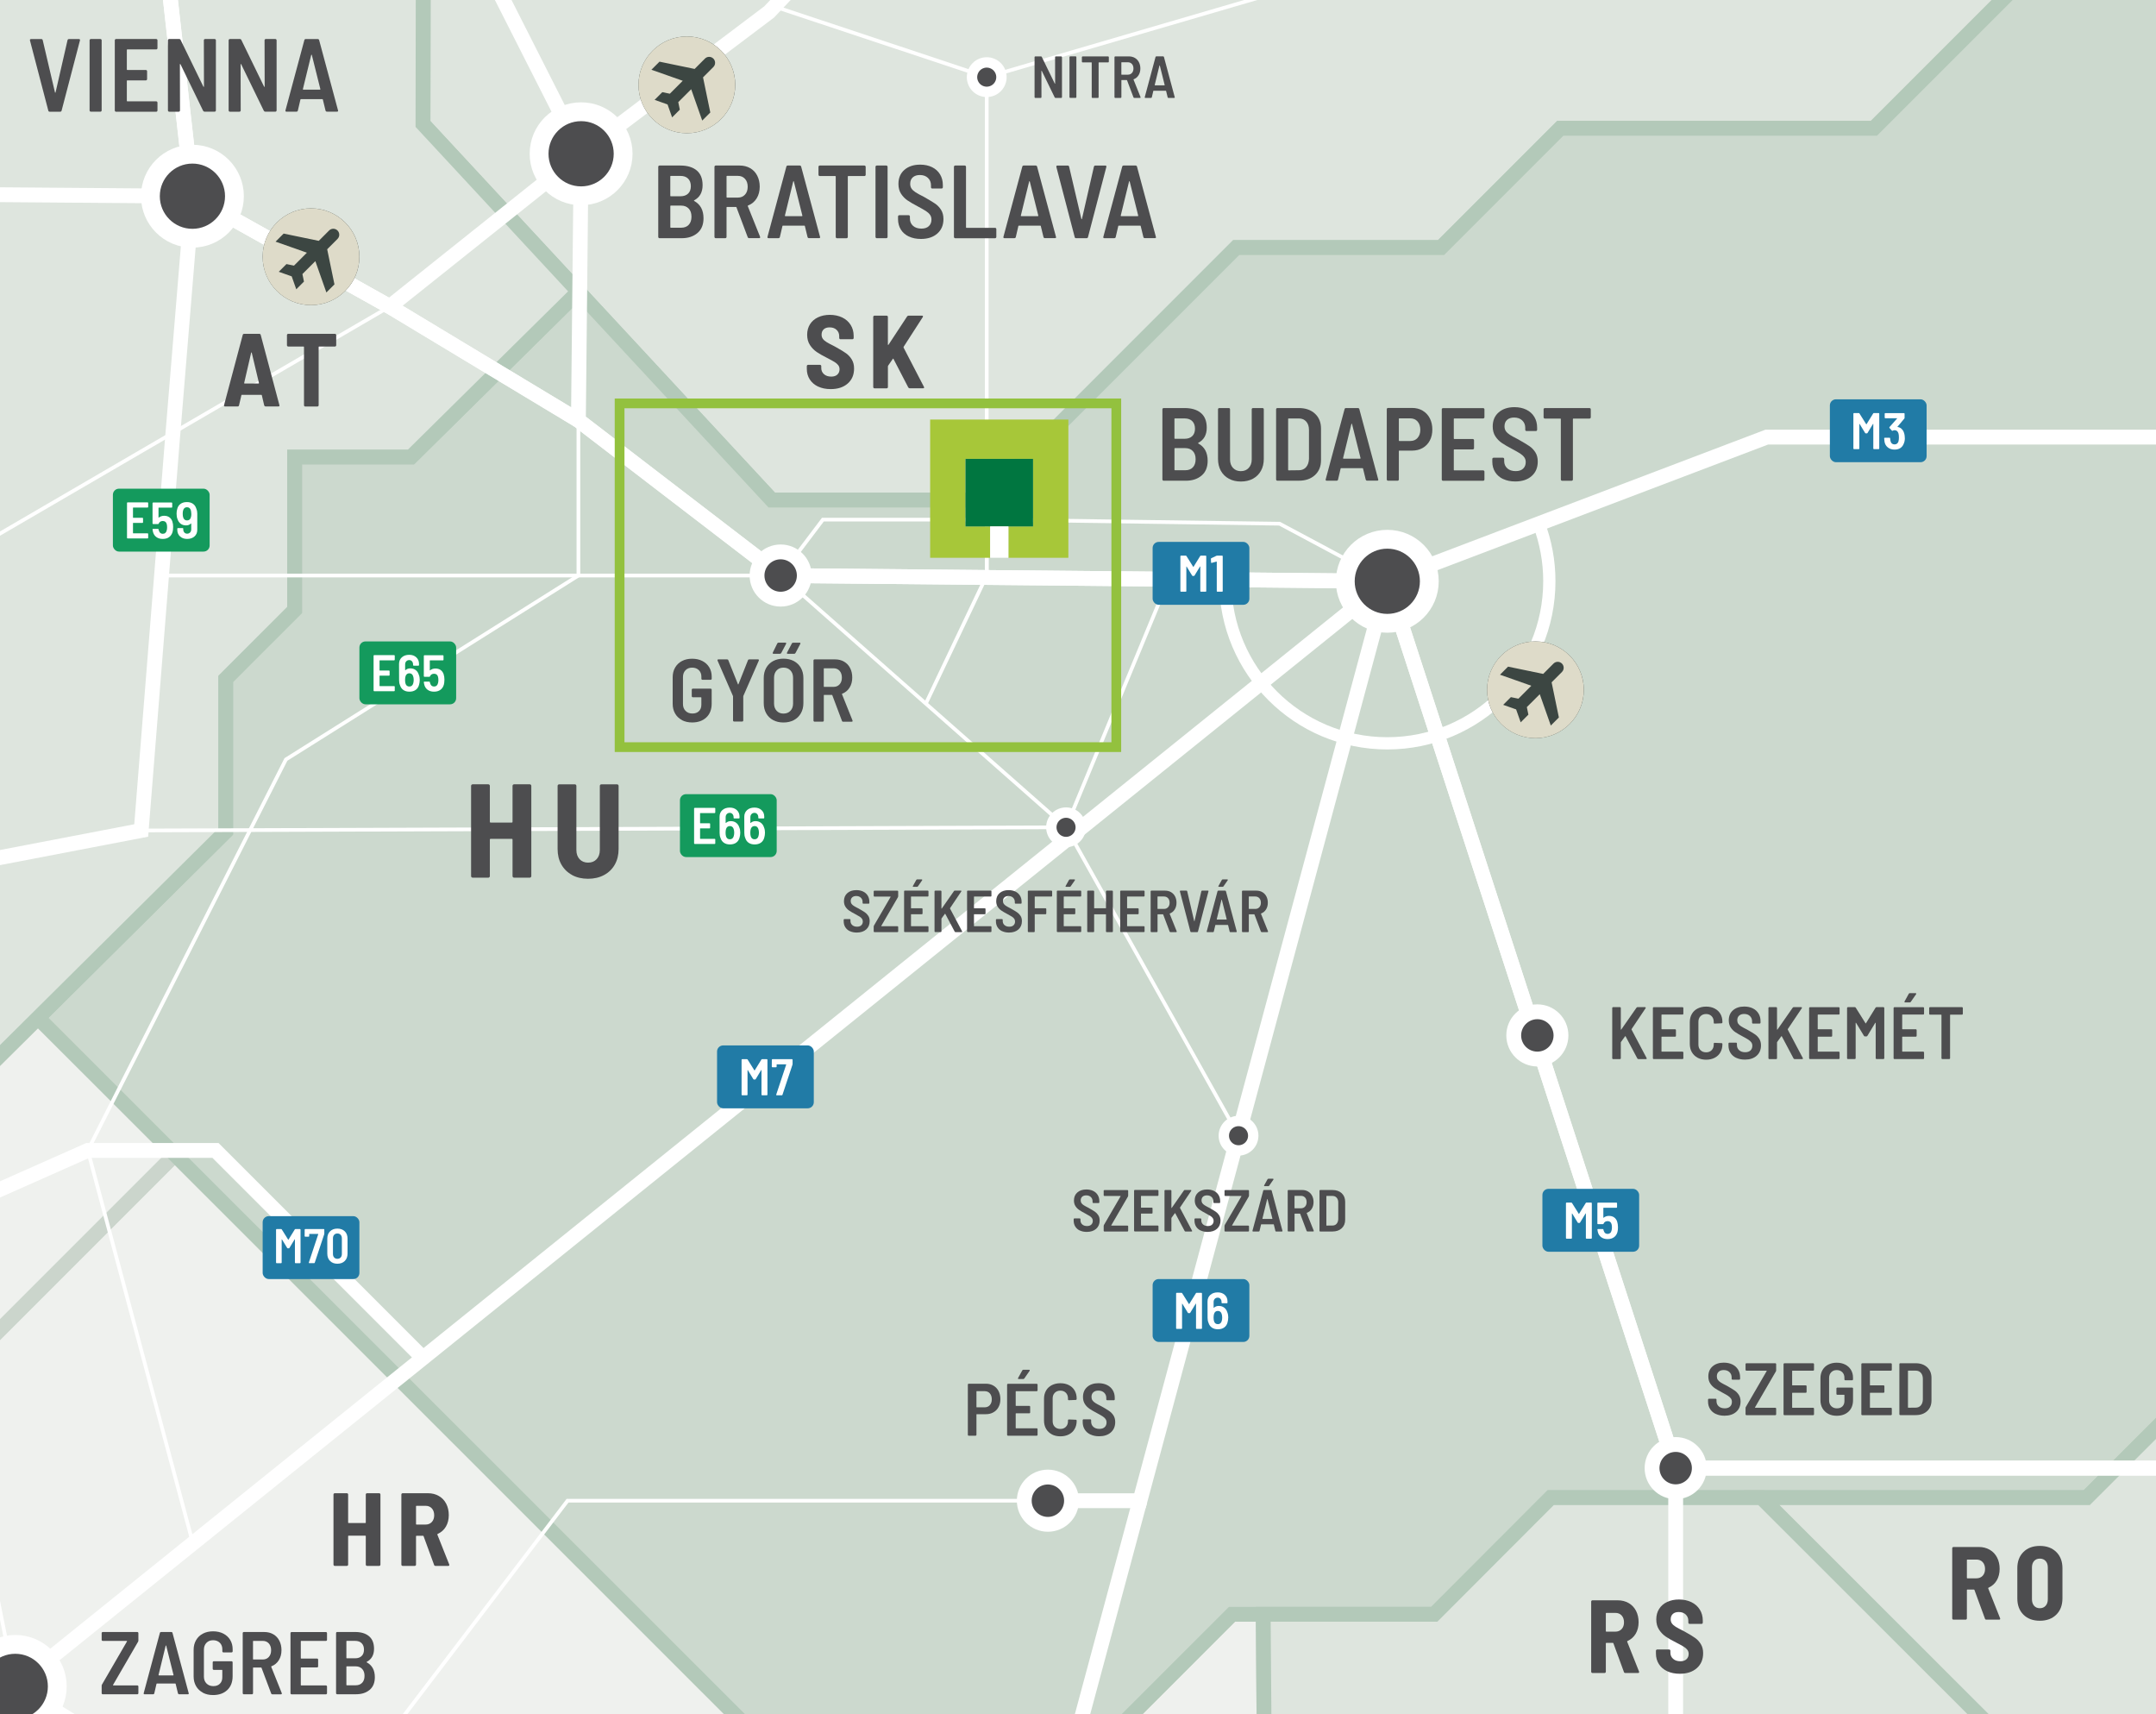 <?xml version="1.0" encoding="UTF-8"?> <svg xmlns="http://www.w3.org/2000/svg" xmlns:xlink="http://www.w3.org/1999/xlink" viewBox="0 0 750.15 596.27"><rect x="0" y="0" width="750.15" height="596.27" fill="#333333" stroke="none"/><defs><style> .cls-1, .cls-2, .cls-3, .cls-4, .cls-5, .cls-6, .cls-7, .cls-8, .cls-9, .cls-10, .cls-11, .cls-12, .cls-13, .cls-14, .cls-15, .cls-16, .cls-17, .cls-18, .cls-19, .cls-20, .cls-21, .cls-22, .cls-23, .cls-24, .cls-25, .cls-26, .cls-27, .cls-28, .cls-29, .cls-30, .cls-31, .cls-32, .cls-33, .cls-34, .cls-35, .cls-36, .cls-37, .cls-38, .cls-39, .cls-40, .cls-41 { fill: none; } .cls-2 { stroke-width: 3.61px; } .cls-2, .cls-10, .cls-33, .cls-34, .cls-35, .cls-36, .cls-38, .cls-39 { stroke-miterlimit: 10; } .cls-2, .cls-10, .cls-35, .cls-38, .cls-39 { stroke: #fff; } .cls-3 { clip-path: url(#clippath-8); } .cls-4 { clip-path: url(#clippath-7); } .cls-5 { clip-path: url(#clippath-6); } .cls-6 { clip-path: url(#clippath-5); } .cls-7 { clip-path: url(#clippath-4); } .cls-8 { clip-path: url(#clippath-1); } .cls-9 { isolation: isolate; } .cls-42 { fill: #007640; } .cls-43 { fill: #f4f6f3; } .cls-44 { fill: #fff; } .cls-45 { fill: #eff1ee; } .cls-46 { fill: #a7c739; } .cls-47 { fill: #dedbc9; } .cls-48 { fill: #d1d3d4; } .cls-49 { fill: #ccd9ce; } .cls-50 { fill: #c7c2a5; } .cls-51 { fill: #dee5de; } .cls-52 { fill: #149a5d; } .cls-53 { fill: #217ba6; } .cls-54 { fill: #3c4642; } .cls-55 { fill: #4d4d4f; } .cls-10 { stroke-width: 1.29px; } .cls-11 { clip-path: url(#clippath-13); } .cls-12 { clip-path: url(#clippath-14); } .cls-13 { clip-path: url(#clippath-12); } .cls-14 { clip-path: url(#clippath-11); } .cls-15 { clip-path: url(#clippath-18); } .cls-16 { clip-path: url(#clippath-19); } .cls-17 { clip-path: url(#clippath-17); } .cls-18 { clip-path: url(#clippath-16); } .cls-19 { clip-path: url(#clippath-15); } .cls-20 { clip-path: url(#clippath-45); } .cls-21 { clip-path: url(#clippath-40); } .cls-22 { clip-path: url(#clippath-42); } .cls-23 { clip-path: url(#clippath-41); } .cls-24 { clip-path: url(#clippath-44); } .cls-25 { clip-path: url(#clippath-43); } .cls-26 { clip-path: url(#clippath-46); } .cls-27 { clip-path: url(#clippath-47); } .cls-28 { clip-path: url(#clippath-48); } .cls-29 { clip-path: url(#clippath-34); } .cls-30 { clip-path: url(#clippath-35); } .cls-31 { clip-path: url(#clippath-36); } .cls-32 { clip-path: url(#clippath-29); } .cls-33 { stroke: #cbd5cc; } .cls-33, .cls-34, .cls-35, .cls-36 { stroke-width: 5.16px; } .cls-34 { stroke: #4d4d4f; } .cls-36 { stroke: #b3c9b9; } .cls-37 { mix-blend-mode: multiply; } .cls-38 { stroke-width: 6.55px; } .cls-39 { stroke-width: 4.26px; } .cls-40 { clip-path: url(#clippath); } .cls-41 { stroke: #93c13e; stroke-width: 3.39px; } </style><clipPath id="clippath"><rect class="cls-1" width="750.15" height="596.27"></rect></clipPath><clipPath id="clippath-1"><rect class="cls-1" width="750.15" height="596.27"></rect></clipPath><clipPath id="clippath-4"><rect class="cls-1" width="750.15" height="596.27"></rect></clipPath><clipPath id="clippath-5"><rect class="cls-1" width="750.15" height="596.27"></rect></clipPath><clipPath id="clippath-6"><rect class="cls-1" width="750.15" height="596.27"></rect></clipPath><clipPath id="clippath-7"><rect class="cls-1" x="-1442.55" y="299.8" width="1840.32" height="2155.29"></rect></clipPath><clipPath id="clippath-8"><rect class="cls-1" x="-1442.55" y="299.8" width="1840.32" height="2155.29"></rect></clipPath><clipPath id="clippath-11"><rect class="cls-1" width="750.15" height="596.27"></rect></clipPath><clipPath id="clippath-12"><rect class="cls-1" width="750.15" height="596.27"></rect></clipPath><clipPath id="clippath-13"><rect class="cls-1" width="750.15" height="596.27"></rect></clipPath><clipPath id="clippath-14"><rect class="cls-1" width="750.15" height="596.27"></rect></clipPath><clipPath id="clippath-15"><rect class="cls-1" width="750.15" height="596.27"></rect></clipPath><clipPath id="clippath-16"><rect class="cls-1" width="750.15" height="596.27"></rect></clipPath><clipPath id="clippath-17"><rect class="cls-1" width="750.15" height="596.27"></rect></clipPath><clipPath id="clippath-18"><rect class="cls-1" width="750.15" height="596.27"></rect></clipPath><clipPath id="clippath-19"><rect class="cls-1" width="750.15" height="596.27"></rect></clipPath><clipPath id="clippath-24"><rect class="cls-1" width="750.15" height="596.27"></rect></clipPath><clipPath id="clippath-29"><rect class="cls-1" width="750.15" height="596.27"></rect></clipPath><clipPath id="clippath-34"><rect class="cls-1" width="750.15" height="596.27"></rect></clipPath><clipPath id="clippath-35"><rect class="cls-1" width="750.15" height="596.27"></rect></clipPath><clipPath id="clippath-36"><rect class="cls-1" width="750.15" height="596.27"></rect></clipPath><clipPath id="clippath-40"><rect class="cls-1" width="750.15" height="596.27"></rect></clipPath><clipPath id="clippath-41"><rect class="cls-1" width="750.15" height="596.27"></rect></clipPath><clipPath id="clippath-42"><rect class="cls-1" width="750.15" height="596.27"></rect></clipPath><clipPath id="clippath-43"><rect class="cls-1" width="750.15" height="596.27"></rect></clipPath><clipPath id="clippath-44"><rect class="cls-1" width="750.15" height="596.27"></rect></clipPath><clipPath id="clippath-45"><rect class="cls-1" width="750.15" height="596.27"></rect></clipPath><clipPath id="clippath-46"><rect class="cls-1" width="750.15" height="596.27"></rect></clipPath><clipPath id="clippath-47"><rect class="cls-1" width="750.15" height="596.27"></rect></clipPath><clipPath id="clippath-48"><rect class="cls-1" width="750.15" height="596.27"></rect></clipPath></defs><g class="cls-9"><g id="Layer_2" data-name="Layer 2"><g id="Layer_1-2" data-name="Layer 1"><g class="cls-40"><polygon class="cls-46" points="278.9 280.3 278.9 326.46 298.95 326.46 298.95 315.99 290.7 315.99 290.7 293.43 313.26 293.43 313.26 315.99 305.04 315.99 305.04 326.46 325.06 326.46 325.06 280.3 278.9 280.3"></polygon><rect class="cls-42" x="290.7" y="293.43" width="22.56" height="22.56"></rect><rect class="cls-44" x="298.95" y="315.98" width="6.09" height="10.48"></rect><polygon class="cls-46" points="319.77 179.12 319.77 227.21 340.65 227.21 340.65 216.29 332.07 216.29 332.07 192.79 355.57 192.79 355.57 216.29 347 216.29 347 227.21 367.86 227.21 367.86 179.12 319.77 179.12"></polygon><rect class="cls-42" x="332.07" y="192.8" width="23.5" height="23.5"></rect><rect class="cls-44" x="340.65" y="216.29" width="6.35" height="10.91"></rect><g class="cls-8"><path class="cls-44" d="m553.84,77.29c-9.1,0-16.48,7.38-16.48,16.48s7.38,16.48,16.48,16.48,16.48-7.38,16.48-16.48-7.38-16.48-16.48-16.48"></path><path class="cls-50" d="m562.87,87.7l-3.52,3.52,2.47,11.97-2.75,2.75-3.77-10.68-4.4,4.4.53,2.56-2.63,2.62-1.55-4.41-4.41-1.55,2.63-2.62,2.56.53,4.4-4.4-10.68-3.77,2.75-2.75,11.97,2.48,3.52-3.52c.79-.79,2.08-.79,2.87,0,.79.79.79,2.08,0,2.87m-9.03-10.41c-9.1,0-16.48,7.38-16.48,16.48s7.38,16.48,16.48,16.48,16.48-7.38,16.48-16.48-7.38-16.48-16.48-16.48"></path><path class="cls-44" d="m133.57,546.5c-9.1,0-16.48,7.38-16.48,16.48s7.38,16.48,16.48,16.48,16.48-7.38,16.48-16.48-7.38-16.48-16.48-16.48"></path><path class="cls-50" d="m142.6,556.91l-3.52,3.52,2.47,11.97-2.75,2.75-3.77-10.68-4.4,4.4.53,2.56-2.63,2.62-1.55-4.41-4.41-1.55,2.63-2.62,2.56.53,4.4-4.4-10.68-3.77,2.75-2.75,11.97,2.48,3.52-3.52c.79-.79,2.08-.79,2.87,0,.79.79.79,2.08,0,2.87m-9.03-10.41c-9.1,0-16.48,7.38-16.48,16.48s7.38,16.48,16.48,16.48,16.48-7.38,16.48-16.48-7.38-16.48-16.48-16.48"></path><path class="cls-44" d="m93.42,293.92c-9.1,0-16.48,7.38-16.48,16.48s7.38,16.48,16.48,16.48,16.48-7.38,16.48-16.48-7.38-16.48-16.48-16.48"></path><path class="cls-50" d="m102.45,304.33l-3.52,3.52,2.47,11.97-2.75,2.75-3.77-10.68-4.4,4.4.53,2.56-2.63,2.62-1.55-4.41-4.41-1.55,2.63-2.62,2.56.53,4.4-4.4-10.68-3.77,2.75-2.75,11.97,2.48,3.52-3.52c.79-.79,2.08-.79,2.87,0,.79.79.79,2.08,0,2.87m-9.03-10.41c-9.1,0-16.48,7.38-16.48,16.48s7.38,16.48,16.48,16.48,16.48-7.38,16.48-16.48-7.38-16.48-16.48-16.48"></path></g><rect class="cls-48" width="750.15" height="596.27"></rect><path class="cls-45" d="m428.65,561.54l-34.73,34.74h45.86l-.27-34.74h-10.86ZM0,462.49v133.78h255.56L60.89,401.6,0,462.49Z"></path><g class="cls-7"><polygon class="cls-33" points="374.91 1290.3 336.04 1290.3 140.54 1094.8 1.06 1094.8 -157.85 935.89 -67.54 935.89 -195.58 807.84 -141.85 807.84 -232.72 716.97 -310.46 794.72 -365.93 794.72 -365.93 667.22 -265.32 667.22 -216.16 618.06 -168.72 665.5 -101.83 665.5 -101.83 581.47 -43.53 581.47 -43.53 536.89 -74.4 536.89 60.89 401.6 268.52 609.23 380.95 609.23 428.65 561.54 439.51 561.54 440.08 634.64 531.54 726.1 460.66 726.1 460.66 793.55 425.22 793.55 425.22 742.1 162.84 742.1 139.68 718.95 106.24 718.95 55.23 769.97 3.78 718.52 -39.52 718.52 -39.52 809.84 7.64 857 7.64 919.6 374.91 1290.3"></polygon></g><polygon class="cls-45" points="0 367.16 0 462.49 60.89 401.6 13.22 354.04 0 367.16"></polygon><g class="cls-6"><polygon class="cls-33" points="-361.29 667.22 -328.13 634.06 -328.13 593.76 -365.93 593.76 -365.93 507.16 -407.37 507.16 -339.63 439.42 -217.88 439.42 -180.58 402.12 -35.24 402.12 13.22 354.05 60.89 401.6 -74.39 536.89 -43.53 536.89 -43.53 581.47 -101.83 581.47 -101.83 665.5 -168.71 665.5 -216.16 618.06 -265.32 667.22 -361.29 667.22"></polygon></g><g class="cls-5"><g class="cls-37"><g class="cls-4"><polygon class="cls-43" points="-605.59 302.37 -641.46 338.24 -763.22 338.24 -763.22 381.11 -796.66 381.11 -822.45 355.32 -855.61 388.47 -839.81 404.26 -839.81 424.56 -860.11 424.56 -881.55 403.12 -903.12 403.12 -903.12 431.85 -881.55 453.43 -881.55 499.73 -923.28 499.73 -923.28 467.15 -958.14 467.15 -958.14 484.94 -982.65 484.94 -996.44 471.15 -996.44 433.42 -1025.03 433.42 -1025.03 503.16 -1076.33 554.47 -1047.33 583.47 -1069.33 583.47 -1153.65 499.16 -1153.65 451.28 -1166.65 451.28 -1205.95 490.58 -1205.95 533.17 -1238.82 566.04 -1273.69 566.04 -1294.98 544.74 -1329.71 579.47 -1352.29 579.47 -1371.3 560.46 -1415.31 604.48 -1355 664.79 -1355 709.52 -1388.38 742.89 -1436.32 742.89 -1413.13 766.08 -1413.13 787.55 -1362.56 838.12 -1392.59 838.12 -1392.59 920.45 -1361.72 951.32 -1269.97 951.32 -1269.97 977.9 -1302.56 1010.49 -1302.56 1049.07 -1266.54 1049.07 -1107.48 890.02 -1031.6 890.02 -871.9 1049.72 -871.9 1110.81 -833.85 1148.86 -833.85 1185.12 -454.12 1564.85 -357.64 1564.85 -279.4 1643.09 -248.74 1643.09 -209.2 1682.63 -180.15 1682.63 -129.51 1733.27 -151.85 1733.27 -78.94 1806.18 -48.1 1806.18 -21.5 1832.78 -21.5 1906.53 15.36 1943.39 15.36 2012.85 37.79 2035.29 37.79 2063.45 -18.08 2063.45 -18.08 2118.32 -56.68 2156.9 -132.99 2156.9 -154.43 2178.34 -215.31 2178.34 -237.17 2200.21 -365.93 2200.21 -413.02 2153.12 -452.82 2153.12 -485.15 2185.45 -498.26 2171.48 -540.7 2213.92 -540.7 2306.1 -399.65 2306.1 -322.05 2383.71 -249.6 2383.71 -180.79 2452.51 -128.7 2452.51 -128.7 2273.52 -54.53 2199.35 -24.09 2229.79 18.78 2229.79 18.78 2180.92 105.82 2093.89 105.82 2024.86 177.41 2024.86 177.41 1951.11 78.38 1852.08 78.38 1783.06 161.77 1699.67 203.13 1699.67 203.13 1750.47 288.88 1750.47 312.89 1774.48 312.89 1826.78 338.19 1852.08 395.2 1852.08 395.2 1786.49 270.02 1661.3 220.29 1661.3 150.41 1591.41 90.81 1591.41 -16.28 1484.33 25.53 1442.53 25.53 1409.21 -143.28 1409.21 -351.64 1200.84 -351.64 1119.38 -563 908.02 -563 663.22 -502.55 663.22 -460.11 620.78 -328.13 620.78 -328.13 593.76 -365.93 593.76 -365.93 507.16 -407.37 507.16 -339.63 439.42 -399.57 439.33 -427.1 411.8 -538.38 411.8 -599.94 350.24 -599.94 331.17 -571.15 302.37 -605.59 302.37"></polygon><g class="cls-3"><polygon class="cls-35" points="-498.26 2171.48 -540.71 2213.93 -540.71 2306.1 -399.66 2306.1 -322.05 2383.7 -249.6 2383.7 -180.79 2452.51 -128.7 2452.51 -128.7 2273.52 -54.53 2199.35 -24.09 2229.79 18.78 2229.79 18.78 2180.91 105.82 2093.89 105.82 2024.86 177.41 2024.86 177.41 1951.11 78.38 1852.08 78.38 1783.06 161.76 1699.67 203.14 1699.67 203.14 1750.47 288.88 1750.47 312.89 1774.48 312.89 1826.78 338.18 1852.08 395.21 1852.08 395.21 1786.49 270.02 1661.3 220.29 1661.3 150.41 1591.41 90.81 1591.41 -16.27 1484.33 25.53 1442.53 25.53 1409.21 -143.28 1409.21 -351.64 1200.84 -351.64 1119.38 -563 908.02 -563 663.22 -502.55 663.22 -460.11 620.77 -328.13 620.77 -328.13 593.76 -365.93 593.76 -365.93 507.16 -407.37 507.16 -339.63 439.42 -399.57 439.33 -427.1 411.8 -538.39 411.8 -599.94 350.24 -599.94 331.17 -571.15 302.37 -605.59 302.37 -641.46 338.24 -763.22 338.24 -763.22 381.11 -796.66 381.11 -822.45 355.32 -855.61 388.47 -839.82 404.26 -839.82 424.56 -860.11 424.56 -881.55 403.13 -903.12 403.13 -903.12 431.85 -881.55 453.42 -881.55 499.73 -923.28 499.73 -923.28 467.15 -958.14 467.15 -958.14 484.94 -982.65 484.94 -996.45 471.15 -996.45 433.42 -1025.03 433.42 -1025.03 503.16 -1076.33 554.47 -1047.32 583.47 -1069.33 583.47 -1153.65 499.16 -1153.65 451.29 -1166.65 451.29 -1205.95 490.58 -1205.95 533.17 -1238.82 566.04 -1273.69 566.04 -1294.98 544.75 -1329.71 579.47 -1352.29 579.47 -1371.29 560.46 -1415.31 604.48 -1355.01 664.79 -1355.01 709.52 -1388.38 742.89 -1436.32 742.89 -1413.13 766.08 -1413.13 787.55 -1362.56 838.12 -1392.59 838.12 -1392.59 920.45 -1361.72 951.32 -1269.97 951.32 -1269.97 977.9 -1302.56 1010.49 -1302.56 1049.07 -1266.54 1049.07 -1107.48 890.02 -1031.6 890.02 -871.9 1049.72 -871.9 1110.81 -833.85 1148.86 -833.85 1185.13 -454.12 1564.85 -357.64 1564.85 -279.41 1643.09 -248.74 1643.09 -209.2 1682.63 -180.15 1682.63 -129.51 1733.27 -151.85 1733.27 -78.94 1806.18 -48.1 1806.18 -21.51 1832.78 -21.51 1906.52 15.36 1943.39 15.36 2012.85 37.79 2035.29 37.79 2063.44 -18.09 2063.44 -18.09 2118.32 -56.68 2156.9 -132.99 2156.9 -154.43 2178.34 -215.3 2178.34 -237.17 2200.21 -365.93 2200.21 -413.02 2153.12 -452.82 2153.12 -485.15 2185.45 -498.26 2171.48"></polygon></g></g></g></g><polygon class="cls-51" points="147.23 0 147.17 43.13 268.52 173.95 342.3 173.95 430.13 86.11 501.41 86.11 542.89 44.63 652 44.63 696.63 0 147.23 0"></polygon><g class="cls-14"><polygon class="cls-36" points="899.68 -231.31 664.25 -231.31 631.69 -198.74 588.38 -198.74 539.54 -247.4 398.83 -247.4 147.31 -54.79 147.17 43.13 268.52 173.95 342.3 173.95 430.13 86.11 501.41 86.11 542.89 44.63 652 44.63 728.1 -31.47 825.42 -31.47 876.72 19.84 912.25 19.84 971.41 -39.31 971.41 -160.51 899.68 -231.31"></polygon></g><polygon class="cls-49" points="696.63 0 652 44.63 542.88 44.63 501.41 86.12 430.14 86.12 342.29 173.95 268.52 173.95 201.25 101.43 143 158.96 102.5 158.96 102.5 212.16 78.52 236.15 78.52 289.26 13.21 354.05 255.55 596.27 393.91 596.27 428.65 561.54 499.03 561.54 539.54 520.96 726.04 520.96 750.15 496.87 750.15 0 696.63 0"></polygon><g class="cls-13"><polygon class="cls-36" points="268.52 173.95 342.29 173.95 430.13 86.11 501.41 86.11 542.89 44.63 652 44.63 728.1 -31.47 825.42 -31.47 876.72 19.84 912.25 19.84 939.98 -7.89 1025.86 78 1067.74 78 1067.74 112.73 1026.01 154.46 987.71 154.46 853.09 289.08 853.09 393.98 726.04 520.96 539.55 520.96 499.03 561.54 428.65 561.54 380.95 609.23 268.52 609.23 13.22 354.05 78.52 289.26 78.52 236.15 102.5 212.16 102.5 158.96 143 158.96 201.25 101.43 268.52 173.95"></polygon></g><polygon class="cls-51" points="726.06 520.97 653.32 520.97 612.88 520.97 688.23 596.27 750.15 596.27 750.15 496.89 726.06 520.97"></polygon><g class="cls-11"><polygon class="cls-36" points="653.32 520.96 726.06 520.96 853.11 393.97 853.11 289.08 987.73 154.46 1026.02 154.46 1067.76 112.73 1067.76 93.01 1317.85 93.01 1386.44 161.6 1445.18 102.87 1554.5 102.87 1623.32 34.06 1647.97 34.06 1719.89 105.98 1719.89 173.95 1867.68 321.74 1867.68 664.93 1932.32 729.56 1966.94 729.56 2036.13 660.38 2063.84 660.38 2115.84 712.39 1931.36 896.87 1931.36 1031.92 1804.88 1031.92 1722.14 949.18 1574.23 949.18 1456.97 1066.44 1269.83 1066.44 1216.13 1012.73 1099.2 1012.73 990.46 904 990.46 865.58 1033.17 865.58 992.44 824.85 954.72 862.57 612.88 520.96 653.32 520.96"></polygon></g><polygon class="cls-51" points="539.54 520.97 499.03 561.54 439.51 561.54 439.78 596.27 688.21 596.27 612.86 520.97 539.54 520.97"></polygon><g class="cls-12"><polygon class="cls-36" points="439.51 561.54 499.03 561.54 539.54 520.97 612.85 520.97 954.7 862.58 992.43 824.85 1033.16 865.58 990.44 865.58 990.44 904 1020.88 934.44 974.42 983.9 974.42 1053.79 1068.74 1148.11 992 1224.85 992 1314.02 974.42 1331.6 820.22 1331.6 695.39 1456.43 695.39 1373.76 614.04 1292.41 614.04 1239.13 643.58 1239.13 499.11 1094.66 499.11 1061.65 543.54 1061.65 543.54 1037.07 490.67 984.19 549.26 984.19 497.1 932.03 497.1 793.55 460.66 793.55 460.66 726.1 531.54 726.1 440.08 634.64 439.51 561.54"></polygon></g><polygon class="cls-51" points="0 0 0 367.16 78.52 289.26 78.52 236.15 102.5 212.16 102.5 158.96 143 158.96 201.25 101.43 147.17 43.13 147.24 0 0 0"></polygon><g class="cls-19"><polygon class="cls-36" points="-339.63 439.42 -217.88 439.42 -180.58 402.12 -35.24 402.12 78.52 289.25 78.52 236.15 102.5 212.16 102.5 158.96 143 158.96 201.25 101.43 147.17 43.13 147.32 -54.8 42.07 -54.8 10.21 -91.9 -46.97 -91.9 -90.4 -135.33 -131.53 -135.33 -234.26 -32.59 -284.31 -32.59 -330.2 -78.48 -330.2 -12.46 -365.79 -48.04 -395.37 -48.04 -395.37 21.84 -438.24 21.84 -488.4 72 -488.4 111.01 -441.89 157.53 -441.89 230.2 -500.95 171.15 -565.14 171.15 -565.14 156.46 -599.87 191.19 -662.04 191.19 -681.12 210.26 -705.76 210.26 -730.04 234.53 -782.94 234.53 -782.94 204.48 -849.82 204.48 -849.82 236.5 -883.97 270.65 -956.58 198.05 -979.73 221.2 -979.73 312.52 -937.28 312.52 -894.84 354.96 -858.82 318.95 -796.66 381.12 -763.22 381.12 -763.22 338.24 -641.46 338.24 -605.59 302.37 -571.15 302.37 -599.94 331.16 -599.94 350.25 -538.39 411.8 -427.1 411.8 -399.57 439.33 -339.63 439.42"></polygon></g><line class="cls-10" x1="56.09" y1="200.2" x2="270.97" y2="200.2"></line><g class="cls-18"><polyline class="cls-10" points="482.69 202.2 271.62 200.2 201.25 146.22 202.2 53.49 147.32 -54.8 40.54 -167.74 -232.64 -409.58 -283.41 -515.94 -373.08 -615.74 -373.08 -793.26 -434.29 -991.28 -527.36 -1022.57 -582.83 -1163.57 -957.46 -1260.89 -1096.26 -1158.43 -1208.09 -1158.43 -1244.41 -903.16 -1279.53 -805.46 -1330.12 -774.93 -1375.44 -643.17 -1350.39 -471.61 -1227.96 -243.8 -1147.42 -174.12 -930.17 -182.23 -713.48 -219.96"></polyline><polyline class="cls-10" points="5.31 586.62 -89.98 679.43 -232.71 716.97"></polyline><polyline class="cls-10" points="5.31 586.62 -20.83 456.22 -39.52 431.28 -92.41 316.04"></polyline><polyline class="cls-10" points="-415.08 175.47 -239.07 65.86 66.95 68.24 135.58 106.64 201.25 146.22"></polyline><polyline class="cls-10" points="486.95 -891.25 147.17 -608.35 98.03 -471.62 8.99 -471.62 -60.38 -408.88 -232.64 -409.57 -413.3 -335.13 -459.45 -327.7 -487.24 -323.22 -597.3 -241.45 -714.16 -221.02 -798.4 -299.37 -899.26 -322.06 -1129.08 -368.54 -1140.68 -249.88 -1147.42 -173.34 -1188.48 -117.79 -1209.51 -87.47 -1283.07 141.4"></polyline><polyline class="cls-10" points="482.69 202.2 583.02 510.69 583.02 711.54 622.3 711.54 677.33 806.51 724.49 845.95 822.66 845.95 917.67 1106.03 1122.62 1200.73 1157.37 1191.17"></polyline><polyline class="cls-35" points="5.31 586.62 218.29 716.97 677.33 806.5"></polyline><polyline class="cls-10" points="482.69 202.2 337.88 740.39 302.75 970.34 372.55 1011.34"></polyline><line class="cls-10" x1="5.31" y1="586.62" x2="-204.08" y2="549.97"></line><polyline class="cls-10" points="67.12 66.26 49.13 288.88 -92.41 316.04 -184.04 327.31 -200.17 386.45 -338.44 410.24 -444.09 499.44 -394.22 600.56 -315.62 614.54 -324.52 652.43 -352.5 675.22 -352.5 780.49 -232.72 716.97"></polyline><polyline class="cls-10" points="-108.17 248.62 135.58 106.64 202.2 53.49 269.41 2.26 423.5 -160.51 817.9 -160.51 817.9 -93.51"></polyline><polyline class="cls-10" points="482.69 202.2 614.72 152.05 772.77 152.05 772.77 38 817.91 -93.51"></polyline><polyline class="cls-10" points="1566.54 884.34 1372.52 753.31 1240.74 597.58 832.69 597.58 832.69 510.69 583.03 510.69"></polyline></g><polyline class="cls-10" points="67.12 536.85 30.55 400.18 99.48 264.18 201.25 200.2 201.25 146.22"></polyline><g class="cls-17"><polyline class="cls-10" points="267.61 1.66 343.32 26.84 481.75 -13.61 515.59 -160.61"></polyline><polyline class="cls-35" points="482.69 202.2 614.72 152.05 772.77 152.05 805.78 185.05 1022.72 -18.03"></polyline><path class="cls-39" d="m535.41,182.17c2.37,6.23,3.66,12.98,3.66,20.02,0,31.14-25.24,56.38-56.38,56.38s-56.38-25.24-56.38-56.38"></path></g><line class="cls-10" x1="271.62" y1="200.2" x2="370.91" y2="287.78"></line><line class="cls-10" x1="370.91" y1="287.78" x2="430.93" y2="395.06"></line><line class="cls-10" x1="370.91" y1="287.78" x2="406.35" y2="202.2"></line><polyline class="cls-10" points="322.02 244.99 343.32 200.2 343.32 180.76 445.22 182.17 482.69 202.2"></polyline><line class="cls-10" x1="343.32" y1="198.33" x2="343.32" y2="26.84"></line><polyline class="cls-10" points="271.62 200.2 286.31 180.76 343.32 180.76"></polyline><line class="cls-10" x1="49.13" y1="288.88" x2="370.91" y2="287.77"></line><g class="cls-15"><polyline class="cls-10" points="364.6 522.02 197.47 522.02 102.84 646.31"></polyline><polyline class="cls-35" points="363.48 -1491.58 375.48 -1385.75 395.21 -1206.85 485.81 -891.24 513.54 -775.24 389.73 -463.48 287.76 -308.81 154.4 -159.51 40.53 -167.74 66.95 68.25"></polyline><polyline class="cls-35" points="408.06 -509.44 422.71 -443.76 423.5 -160.51 267.61 4.16 202.2 53.48 135.58 106.64 66.95 68.25 59.91 153.82 49.13 288.88 -92.41 316.04 -184.04 327.31 -200.17 386.45 -338.44 410.24 -444.09 499.44 -394.22 600.56 -315.63 614.53 -324.51 652.44 -352.5 675.22"></polyline><polyline class="cls-35" points="-232.71 716.97 -89.98 679.43 5.31 586.62 482.69 202.2"></polyline><polyline class="cls-35" points="-1299.74 -77.45 -1221.27 -50.88 -1209.51 -87.47 -1188.48 -117.78 -1131.43 -105.72 -1083.26 -90.81 -915.94 -13.01 -796.72 -20.03 -673.31 35.51 -402.22 17.98 -384.38 35.51 -281.97 61.99 -239.07 65.87 66.95 68.25 135.58 106.64 201.25 146.22 271.62 200.2 482.69 202.2 583.03 510.69 832.69 510.69 832.69 597.58 1149.14 597.58 1240.74 597.58 1372.51 753.31 1566.54 884.34 1570.9 754.1 1521.91 609.23 1240.74 597.58"></polyline><polyline class="cls-35" points="583.03 510.69 583.03 711.55 622.29 711.55 677.32 806.51 724.48 845.95 822.66 845.95 937.93 845.81 954.7 862.57 992.42 824.85 1095.39 926.22 1383.35 1019.35 1566.54 884.34 1781.14 882.38 1921.5 927.29"></polyline><polyline class="cls-35" points="-1096.26 -1158.43 -981.13 -1090.83 -958.15 -932.61 -819.35 -906.51 -705.42 -925.94 -634.4 -694.06 -436.69 -604.02 -373.07 -615.75 -283.41 -515.94 -232.64 -409.57 40.54 -167.74 147.31 -54.79 202.2 53.49 201.25 146.22 271.62 200.2 482.69 202.2 583.03 510.69 832.69 510.69 832.69 597.58 927.81 597.58 992.42 824.85 1095.39 926.22 1007.77 1011.93 1007.77 1044.85 1157.37 1191.18 1122.61 1200.73 1079.12 1430.78 1079.12 1543.82 1035.61 1660.82 979.17 1684.41 979.17 1775.98 1031.57 1828.37"></polyline><polyline class="cls-35" points="40.53 -167.74 66.95 68.24 135.58 106.64 201.25 146.22"></polyline></g><polyline class="cls-35" points="482.69 202.2 396.64 522.02 364.6 522.02"></polyline><g class="cls-16"><line class="cls-35" x1="337.88" y1="740.39" x2="396.63" y2="522.02"></line><polyline class="cls-35" points="147.17 472.38 74.97 400.18 30.55 400.18 -39.52 431.28"></polyline></g><g><path class="cls-55" d="m91.93,141.03l-.83-3.54c-.02-.1-.08-.14-.18-.14h-6.75c-.1,0-.16.05-.18.14l-.83,3.54c-.07.24-.23.36-.47.36h-4.37c-.31,0-.43-.16-.36-.47l6.5-24.44c.07-.24.24-.36.51-.36h5.23c.26,0,.43.12.51.36l6.5,24.44.04.14c0,.22-.13.32-.4.32h-4.4c-.27,0-.43-.12-.51-.36Zm-6.93-7.67s.1.05.14.05h4.77s.1-.02.14-.05c.05-.04.06-.09.04-.16l-2.49-10.47c-.02-.1-.06-.14-.11-.14s-.08.05-.11.14l-2.42,10.47c-.02.07-.01.13.04.16Z"></path><path class="cls-55" d="m116.85,116.25c.08.08.13.19.13.31v3.54c0,.12-.04.22-.13.31s-.19.13-.31.13h-5.49c-.12,0-.18.06-.18.18v20.25c0,.12-.04.22-.13.31-.08.08-.19.13-.31.13h-4.22c-.12,0-.22-.04-.31-.13-.08-.08-.13-.19-.13-.31v-20.25c0-.12-.06-.18-.18-.18h-5.31c-.12,0-.22-.04-.31-.13-.08-.08-.13-.19-.13-.31v-3.54c0-.12.04-.22.13-.31.08-.08.19-.13.31-.13h16.24c.12,0,.22.04.31.13Z"></path></g><g><path class="cls-55" d="m178.49,272.98c.11-.11.24-.16.39-.16h5.43c.15,0,.29.05.39.16.11.11.16.24.16.39v31.38c0,.16-.05.29-.16.39s-.24.16-.39.16h-5.43c-.16,0-.29-.05-.39-.16-.11-.11-.16-.24-.16-.39v-12.72c0-.15-.08-.23-.23-.23h-7.43c-.16,0-.23.08-.23.23v12.72c0,.16-.05.29-.16.39-.11.11-.24.16-.39.16h-5.43c-.15,0-.29-.05-.39-.16-.11-.11-.16-.24-.16-.39v-31.38c0-.15.05-.29.16-.39s.24-.16.39-.16h5.43c.15,0,.29.05.39.16.11.11.16.24.16.39v12.53c0,.15.08.23.23.23h7.43c.15,0,.23-.08.23-.23v-12.53c0-.15.05-.29.16-.39Z"></path><path class="cls-55" d="m199.07,304.38c-1.61-.87-2.85-2.08-3.74-3.64s-1.32-3.37-1.32-5.41v-21.95c0-.15.05-.29.16-.39.11-.11.24-.16.39-.16h5.43c.15,0,.29.05.39.16.11.11.16.24.16.39v22.28c0,1.33.37,2.4,1.11,3.2.74.8,1.73,1.21,2.97,1.21s2.23-.4,2.97-1.21,1.11-1.87,1.11-3.2v-22.28c0-.15.05-.29.16-.39.11-.11.24-.16.39-.16h5.43c.15,0,.29.05.39.16.11.11.16.24.16.39v21.95c0,2.04-.44,3.85-1.32,5.41s-2.13,2.78-3.74,3.64c-1.61.87-3.47,1.3-5.57,1.3s-3.96-.43-5.57-1.3Z"></path></g><g><path class="cls-55" d="m284.66,134.48c-1.25-.59-2.22-1.42-2.91-2.49-.69-1.07-1.03-2.3-1.03-3.7v-.94c0-.12.04-.22.13-.31.08-.08.19-.13.31-.13h4.15c.12,0,.22.04.31.13.08.08.13.19.13.31v.69c0,.84.31,1.55.94,2.11.63.57,1.47.85,2.53.85.94,0,1.65-.24,2.15-.72.49-.48.74-1.09.74-1.84,0-.55-.16-1.03-.47-1.43-.31-.4-.75-.77-1.32-1.12-.57-.35-1.44-.82-2.62-1.43-1.44-.72-2.62-1.4-3.54-2.02-.92-.63-1.7-1.43-2.35-2.42-.65-.99-.97-2.18-.97-3.57s.33-2.62.99-3.66c.66-1.05,1.59-1.85,2.8-2.42,1.2-.56,2.58-.85,4.12-.85s3.04.31,4.3.92c1.25.61,2.23,1.47,2.92,2.58.7,1.11,1.05,2.38,1.05,3.83v.72c0,.12-.04.22-.13.31-.08.08-.19.13-.31.13h-4.15c-.12,0-.22-.04-.31-.13-.08-.08-.13-.19-.13-.31v-.65c0-.87-.3-1.59-.9-2.17-.6-.58-1.42-.87-2.45-.87-.87,0-1.55.22-2.04.67-.49.45-.74,1.06-.74,1.86,0,.55.14,1.04.43,1.44.29.41.73.8,1.34,1.17.6.37,1.52.86,2.74,1.46l.76.43c1.4.77,2.48,1.44,3.27,2,.78.57,1.44,1.28,1.97,2.15.53.87.79,1.91.79,3.14,0,2.19-.74,3.93-2.22,5.22-1.48,1.29-3.45,1.93-5.9,1.93-1.66,0-3.12-.29-4.37-.88Z"></path><path class="cls-55" d="m303.96,134.95c-.08-.08-.13-.19-.13-.31v-24.4c0-.12.04-.22.13-.31.08-.08.19-.13.31-.13h4.22c.12,0,.22.04.31.13.08.08.13.19.13.31v9.6c0,.07.03.12.09.14.06.02.1,0,.13-.07l6.46-9.82c.12-.19.29-.29.51-.29h4.66c.17,0,.28.05.34.14.06.1.04.22-.05.36l-6.68,10.36c-.02.07-.02.16,0,.25l7.08,13.65c.05.1.07.17.07.22,0,.19-.13.29-.4.29h-4.62c-.22,0-.39-.11-.51-.32l-5.13-9.89c-.02-.07-.06-.11-.11-.11s-.1.04-.14.11l-1.62,2.35c-.05.1-.07.17-.07.22v7.22c0,.12-.04.22-.13.31-.08.08-.19.13-.31.13h-4.22c-.12,0-.22-.04-.31-.13Z"></path></g><g><path class="cls-55" d="m565.01,581.58l-3.65-9.96c-.05-.1-.11-.14-.18-.14h-2.27c-.12,0-.18.06-.18.18v9.85c0,.12-.04.22-.13.31-.08.08-.19.13-.31.13h-4.22c-.12,0-.22-.04-.31-.13-.08-.08-.13-.19-.13-.31v-24.4c0-.12.04-.22.13-.31.08-.08.19-.13.31-.13h8.81c1.42,0,2.68.32,3.79.96,1.11.64,1.96,1.53,2.56,2.69s.9,2.48.9,3.97-.34,2.88-1.01,4.01c-.67,1.13-1.62,1.97-2.85,2.53-.12.05-.16.13-.11.25l4.12,10.36s.04.11.04.18c0,.22-.13.33-.4.33h-4.4c-.27,0-.43-.12-.51-.36Zm-6.28-20.36v6.17c0,.12.06.18.18.18h3.14c.89,0,1.61-.29,2.17-.88.55-.59.83-1.38.83-2.36s-.28-1.81-.83-2.4-1.28-.88-2.17-.88h-3.14c-.12,0-.18.06-.18.18Z"></path><path class="cls-55" d="m580.1,581.35c-1.25-.59-2.22-1.42-2.91-2.49-.69-1.07-1.03-2.3-1.03-3.7v-.94c0-.12.04-.22.13-.31.08-.08.19-.13.31-.13h4.15c.12,0,.22.04.31.13.08.08.13.19.13.31v.69c0,.84.31,1.55.94,2.11.63.57,1.47.85,2.53.85.94,0,1.65-.24,2.15-.72s.74-1.09.74-1.84c0-.55-.16-1.03-.47-1.43-.31-.4-.75-.77-1.32-1.12-.57-.35-1.44-.82-2.62-1.43-1.44-.72-2.62-1.4-3.54-2.02-.92-.62-1.7-1.43-2.35-2.42-.65-.99-.97-2.18-.97-3.57s.33-2.62.99-3.66,1.59-1.85,2.8-2.42c1.2-.57,2.58-.85,4.12-.85s3.04.31,4.3.92c1.25.61,2.23,1.47,2.92,2.58.7,1.11,1.05,2.38,1.05,3.83v.72c0,.12-.04.22-.13.31s-.19.13-.31.13h-4.15c-.12,0-.22-.04-.31-.13-.08-.08-.13-.19-.13-.31v-.65c0-.87-.3-1.59-.9-2.17-.6-.58-1.42-.87-2.46-.87-.87,0-1.55.22-2.04.67-.49.45-.74,1.07-.74,1.86,0,.55.14,1.04.43,1.44.29.41.73.8,1.33,1.17s1.52.86,2.74,1.46l.76.43c1.4.77,2.48,1.44,3.27,2s1.44,1.28,1.97,2.15c.53.87.79,1.91.79,3.14,0,2.19-.74,3.93-2.22,5.22-1.48,1.29-3.45,1.93-5.9,1.93-1.66,0-3.12-.29-4.37-.88Z"></path></g><g><path class="cls-55" d="m127.4,519.55c.08-.08.19-.13.31-.13h4.22c.12,0,.22.04.31.13.08.08.13.19.13.31v24.4c0,.12-.04.22-.13.31-.08.08-.19.13-.31.13h-4.22c-.12,0-.22-.04-.31-.13-.08-.08-.13-.19-.13-.31v-9.89c0-.12-.06-.18-.18-.18h-5.78c-.12,0-.18.06-.18.18v9.89c0,.12-.04.22-.13.31-.08.08-.19.13-.31.13h-4.22c-.12,0-.22-.04-.31-.13-.08-.08-.13-.19-.13-.31v-24.4c0-.12.04-.22.13-.31.08-.08.19-.13.31-.13h4.22c.12,0,.22.04.31.13.08.08.13.19.13.31v9.75c0,.12.06.18.18.18h5.78c.12,0,.18-.06.18-.18v-9.75c0-.12.04-.22.13-.31Z"></path><path class="cls-55" d="m151.03,544.33l-3.65-9.96c-.05-.1-.11-.14-.18-.14h-2.27c-.12,0-.18.06-.18.18v9.85c0,.12-.04.22-.13.31-.08.08-.19.13-.31.13h-4.22c-.12,0-.22-.04-.31-.13-.08-.08-.13-.19-.13-.31v-24.4c0-.12.04-.22.13-.31.08-.08.19-.13.31-.13h8.81c1.42,0,2.68.32,3.79.96s1.96,1.53,2.56,2.69.9,2.48.9,3.97-.34,2.88-1.01,4.01c-.67,1.13-1.62,1.97-2.85,2.53-.12.05-.16.13-.11.25l4.12,10.36s.04.11.04.18c0,.22-.13.33-.4.33h-4.4c-.27,0-.43-.12-.51-.36Zm-6.28-20.36v6.17c0,.12.06.18.18.18h3.14c.89,0,1.61-.29,2.17-.88.55-.59.83-1.38.83-2.36s-.28-1.81-.83-2.4c-.55-.59-1.28-.88-2.17-.88h-3.14c-.12,0-.18.06-.18.18Z"></path></g><g><path class="cls-55" d="m690.63,563.03l-3.65-9.96c-.05-.1-.11-.14-.18-.14h-2.27c-.12,0-.18.06-.18.18v9.85c0,.12-.04.22-.13.31-.08.08-.19.13-.31.13h-4.22c-.12,0-.22-.04-.31-.13-.08-.08-.13-.19-.13-.31v-24.4c0-.12.04-.22.13-.31.08-.08.19-.13.31-.13h8.81c1.42,0,2.68.32,3.79.96,1.11.64,1.96,1.53,2.56,2.69s.9,2.48.9,3.97-.34,2.88-1.01,4.01c-.67,1.13-1.62,1.97-2.85,2.53-.12.05-.16.13-.11.25l4.12,10.36s.04.11.04.18c0,.22-.13.33-.4.33h-4.4c-.27,0-.43-.12-.51-.36Zm-6.28-20.36v6.17c0,.12.06.18.18.18h3.14c.89,0,1.61-.29,2.17-.88.55-.59.83-1.38.83-2.36s-.28-1.81-.83-2.4-1.28-.88-2.17-.88h-3.14c-.12,0-.18.06-.18.18Z"></path><path class="cls-55" d="m704.03,561.67c-1.42-1.41-2.13-3.3-2.13-5.69v-10.47c0-2.36.71-4.24,2.13-5.65,1.42-1.41,3.32-2.11,5.7-2.11s4.29.7,5.72,2.11,2.15,3.29,2.15,5.65v10.47c0,2.38-.72,4.28-2.15,5.69s-3.34,2.11-5.72,2.11-4.28-.7-5.7-2.11Zm7.72-3.1c.51-.57.76-1.33.76-2.29v-11.01c0-.96-.25-1.72-.76-2.27-.5-.55-1.18-.83-2.02-.83s-1.51.28-2,.83c-.49.55-.74,1.31-.74,2.27v11.01c0,.96.25,1.73.74,2.29.49.57,1.16.85,2,.85s1.52-.28,2.02-.85Z"></path></g><g class="cls-32"><path class="cls-44" d="m16.28,586.62c0,6.06-4.91,10.97-10.97,10.97s-10.96-4.91-10.96-10.97,4.91-10.97,10.96-10.97,10.97,4.91,10.97,10.97"></path><path class="cls-34" d="m16.28,586.62c0,6.06-4.91,10.97-10.97,10.97s-10.96-4.91-10.96-10.97,4.91-10.97,10.96-10.97,10.97,4.91,10.97,10.97Z"></path></g><g><path class="cls-55" d="m237.28,250.48c-1.02-.54-1.82-1.29-2.38-2.27-.57-.98-.85-2.11-.85-3.39v-9.22c0-1.28.28-2.41.85-3.39.57-.98,1.36-1.74,2.38-2.27,1.02-.54,2.2-.8,3.54-.8s2.53.26,3.56.79c1.03.53,1.83,1.26,2.4,2.21.57.95.85,2.03.85,3.25v.71c0,.1-.04.19-.11.26-.07.07-.16.11-.26.11h-2.85c-.1,0-.19-.04-.26-.11-.07-.07-.11-.16-.11-.26v-.71c0-.93-.29-1.69-.88-2.27s-1.37-.88-2.34-.88-1.72.3-2.31.91c-.59.61-.88,1.41-.88,2.4v9.34c0,.99.3,1.79.91,2.4s1.4.91,2.37.91,1.71-.27,2.27-.82c.57-.55.85-1.29.85-2.24v-2.44c0-.1-.05-.15-.15-.15h-2.82c-.1,0-.19-.04-.26-.11s-.11-.16-.11-.26v-2.26c0-.1.04-.19.11-.26.07-.07.16-.11.26-.11h6.19c.1,0,.19.04.26.11.07.07.11.16.11.26v4.83c0,2.04-.62,3.65-1.86,4.81s-2.89,1.75-4.95,1.75c-1.34,0-2.52-.27-3.54-.8Z"></path><path class="cls-55" d="m255.16,250.89c-.07-.07-.11-.16-.11-.26v-8.35l-.03-.19-5.35-12.28s-.03-.1-.03-.19c0-.17.1-.25.31-.25h3.03c.23,0,.37.09.43.28l3.34,8.35c.06.14.12.14.19,0l3.31-8.35c.06-.19.21-.28.43-.28h3.06c.14,0,.24.04.28.12.04.08.04.19,0,.31l-5.38,12.28-.03.19v8.35c0,.1-.04.19-.11.26-.07.07-.16.11-.26.11h-2.82c-.1,0-.19-.04-.26-.11Z"></path></g><path class="cls-55" d="m268.99,250.48c-1.04-.56-1.85-1.35-2.41-2.37-.57-1.02-.85-2.2-.85-3.54v-8.73c0-1.32.28-2.49.85-3.51.57-1.02,1.37-1.81,2.41-2.37,1.04-.56,2.24-.84,3.6-.84s2.59.28,3.64.84c1.04.56,1.85,1.35,2.43,2.37.58,1.02.87,2.19.87,3.51v8.73c0,1.34-.29,2.52-.87,3.54-.58,1.02-1.39,1.81-2.43,2.37-1.04.56-2.25.84-3.64.84s-2.56-.28-3.6-.84Zm-.12-23.16c-.05-.07-.05-.18.02-.33l1.55-3.16c.08-.19.23-.28.43-.28h2.38c.14,0,.24.04.28.12.04.08.03.19-.03.31l-1.67,3.16c-.1.19-.26.28-.46.28h-2.2c-.14,0-.24-.04-.29-.11Zm6.16,19.93c.61-.65.91-1.49.91-2.52v-8.97c0-1.05-.3-1.9-.91-2.55-.61-.65-1.42-.97-2.43-.97s-1.78.32-2.38.97c-.6.65-.9,1.5-.9,2.55v8.97c0,1.03.3,1.87.9,2.52.6.65,1.39.97,2.38.97s1.82-.32,2.43-.97Zm-1.22-19.94c-.04-.08-.03-.19.03-.31l1.67-3.16c.08-.19.24-.28.46-.28h2.23c.14,0,.24.04.28.12.04.08.03.19-.03.31l-1.67,3.16c-.1.19-.26.28-.46.28h-2.23c-.14,0-.24-.04-.28-.12Z"></path><path class="cls-55" d="m292.93,250.72l-3.34-8.88c-.04-.08-.09-.12-.15-.12h-2.66c-.1,0-.15.05-.15.15v8.79c0,.1-.04.19-.11.26s-.16.11-.26.11h-2.85c-.1,0-.19-.04-.26-.11-.07-.07-.11-.16-.11-.26v-20.92c0-.1.04-.19.11-.26.07-.07.16-.11.26-.11h7.15c1.18,0,2.22.26,3.13.79.91.53,1.61,1.27,2.1,2.23.5.96.74,2.06.74,3.3,0,1.34-.31,2.51-.93,3.5-.62.99-1.47,1.69-2.54,2.1-.1.04-.13.11-.09.22l3.65,9.1s.03.1.03.19c0,.17-.1.25-.31.25h-2.97c-.23,0-.37-.1-.43-.31Zm-6.31-18.1v6.16c0,.1.05.15.15.15h3.25c.87,0,1.57-.29,2.1-.88.54-.59.8-1.37.8-2.34s-.27-1.78-.8-2.37c-.54-.59-1.24-.88-2.1-.88h-3.25c-.1,0-.15.05-.15.15Z"></path><g><path class="cls-55" d="m597,491.86c-.86-.4-1.53-.98-2-1.73-.47-.75-.71-1.61-.71-2.59v-.67c0-.09.03-.16.09-.22s.13-.09.22-.09h2.32c.08,0,.16.03.22.09.06.06.09.13.09.22v.52c0,.74.26,1.34.77,1.8.52.46,1.21.7,2.09.7.81,0,1.43-.21,1.86-.62.43-.41.64-.95.64-1.62,0-.46-.12-.86-.36-1.2-.24-.33-.58-.64-1.02-.93-.44-.28-1.11-.67-2.02-1.15-1.05-.55-1.89-1.04-2.53-1.47-.64-.43-1.17-.98-1.61-1.65-.44-.67-.66-1.49-.66-2.45,0-1.48.49-2.65,1.48-3.51.99-.86,2.29-1.29,3.91-1.29,1.12,0,2.11.21,2.97.63.86.42,1.52,1.02,1.99,1.79s.7,1.66.7,2.66v.54c0,.09-.03.16-.09.22-.06.06-.13.09-.22.09h-2.32c-.09,0-.16-.03-.22-.09-.06-.06-.09-.13-.09-.22v-.49c0-.74-.25-1.35-.75-1.83-.5-.48-1.17-.72-2.01-.72-.74,0-1.32.19-1.75.58s-.64.92-.64,1.61c0,.46.11.86.33,1.19.22.33.56.64,1.02.93s1.15.67,2.08,1.13c1.24.71,2.15,1.25,2.73,1.65.58.4,1.08.91,1.48,1.53.4.63.61,1.4.61,2.31,0,1.51-.51,2.72-1.52,3.61-1.01.89-2.37,1.34-4.07,1.34-1.13,0-2.13-.2-2.99-.61Z"></path><path class="cls-55" d="m607.43,492.17c-.06-.06-.09-.13-.09-.22v-2.14c0-.14.03-.27.1-.39l7.25-12.48c.05-.1.02-.15-.1-.15h-6.94c-.09,0-.16-.03-.22-.09-.06-.06-.09-.13-.09-.22v-1.96c0-.09.03-.16.09-.22.06-.06.13-.09.22-.09h10.03c.09,0,.16.03.22.09.06.06.09.13.09.22v2.14c0,.14-.03.27-.1.39l-7.25,12.48c-.05.1-.02.16.1.16h6.94c.09,0,.16.03.22.09.06.06.09.13.09.22v1.96c0,.09-.03.16-.09.22-.06.06-.13.09-.22.09h-10.03c-.09,0-.16-.03-.22-.09Z"></path><path class="cls-55" d="m631.07,476.7c-.06.06-.13.09-.22.09h-7.17c-.09,0-.13.04-.13.13v4.85c0,.09.04.13.13.13h4.59c.08,0,.16.03.22.09.06.06.09.13.09.22v1.96c0,.09-.03.16-.09.22-.06.06-.13.09-.22.09h-4.59c-.09,0-.13.04-.13.13v4.95c0,.09.04.13.13.13h7.17c.09,0,.16.03.22.09s.09.13.09.22v1.96c0,.09-.03.16-.09.22s-.13.09-.22.09h-9.98c-.09,0-.16-.03-.22-.09-.06-.06-.09-.13-.09-.22v-17.43c0-.09.03-.16.09-.22s.13-.09.22-.09h9.98c.09,0,.16.03.22.09.06.06.09.13.09.22v1.96c0,.09-.03.16-.09.22Z"></path><path class="cls-55" d="m636.1,491.8c-.85-.45-1.51-1.08-1.99-1.9s-.71-1.76-.71-2.82v-7.68c0-1.07.24-2.01.71-2.82.47-.82,1.13-1.45,1.99-1.89s1.83-.67,2.95-.67,2.11.22,2.97.66c.86.44,1.53,1.05,2,1.84.47.79.71,1.69.71,2.71v.59c0,.09-.03.16-.09.22s-.13.09-.22.09h-2.37c-.09,0-.16-.03-.22-.09-.06-.06-.09-.13-.09-.22v-.59c0-.77-.25-1.41-.73-1.9-.49-.49-1.14-.74-1.95-.74s-1.43.25-1.92.76c-.49.51-.73,1.17-.73,2v7.79c0,.83.25,1.49.76,2,.51.51,1.16.76,1.97.76s1.42-.23,1.9-.68c.47-.46.71-1.08.71-1.87v-2.04c0-.09-.04-.13-.13-.13h-2.35c-.09,0-.16-.03-.22-.09s-.09-.13-.09-.22v-1.88c0-.09.03-.16.09-.22s.13-.09.22-.09h5.16c.09,0,.16.03.22.09.06.06.09.13.09.22v4.02c0,1.7-.52,3.04-1.55,4.01-1.03.97-2.41,1.46-4.13,1.46-1.12,0-2.1-.22-2.95-.67Z"></path><path class="cls-55" d="m658.14,476.7c-.06.06-.13.09-.22.09h-7.17c-.09,0-.13.04-.13.13v4.85c0,.09.04.13.13.13h4.59c.08,0,.16.03.22.09.06.06.09.13.09.22v1.96c0,.09-.03.16-.09.22-.06.06-.13.09-.22.09h-4.59c-.09,0-.13.04-.13.13v4.95c0,.09.04.13.13.13h7.17c.09,0,.16.03.22.09s.09.13.09.22v1.96c0,.09-.03.16-.09.22s-.13.09-.22.09h-9.98c-.09,0-.16-.03-.22-.09-.06-.06-.09-.13-.09-.22v-17.43c0-.09.03-.16.09-.22s.13-.09.22-.09h9.98c.09,0,.16.03.22.09.06.06.09.13.09.22v1.96c0,.09-.03.16-.09.22Z"></path><path class="cls-55" d="m660.95,492.17c-.06-.06-.09-.13-.09-.22v-17.43c0-.09.03-.16.09-.22s.13-.09.22-.09h5.34c1.67,0,3,.46,4.01,1.39,1.01.93,1.51,2.17,1.51,3.71v7.84c0,1.55-.5,2.79-1.51,3.71-1.01.93-2.34,1.39-4.01,1.39h-5.34c-.09,0-.16-.03-.22-.09Zm3.03-2.49l2.55-.03c.74,0,1.33-.25,1.78-.76.45-.51.69-1.2.72-2.08v-7.17c0-.88-.23-1.57-.68-2.09s-1.06-.77-1.82-.77h-2.55c-.09,0-.13.04-.13.13v12.63c0,.09.04.13.13.13Z"></path></g><g><path class="cls-55" d="m345.66,482c.77.45,1.36,1.08,1.78,1.9.42.82.63,1.75.63,2.8s-.21,1.94-.63,2.73c-.42.79-1.01,1.41-1.78,1.84-.76.44-1.64.66-2.62.66h-3.17c-.09,0-.13.04-.13.13v7.04c0,.09-.03.16-.09.22-.06.06-.13.09-.22.09h-2.37c-.09,0-.16-.03-.22-.09-.06-.06-.09-.13-.09-.22v-17.46c0-.09.03-.16.09-.22.06-.06.13-.09.22-.09h5.96c1,0,1.88.22,2.64.67Zm-1.26,6.77c.46-.51.68-1.18.68-2.02s-.23-1.55-.68-2.06c-.46-.52-1.06-.77-1.82-.77h-2.71c-.09,0-.13.04-.13.13v5.36c0,.09.04.13.13.13h2.71c.76,0,1.36-.25,1.82-.76Z"></path><path class="cls-55" d="m360.92,483.84c-.06.06-.13.09-.22.09h-7.17c-.09,0-.13.04-.13.13v4.85c0,.09.04.13.13.13h4.59c.09,0,.16.03.22.09.06.06.09.13.09.22v1.96c0,.09-.03.16-.09.22-.06.06-.13.09-.22.09h-4.59c-.09,0-.13.04-.13.13v4.95c0,.09.04.13.13.13h7.17c.09,0,.16.03.22.09.06.06.09.13.09.22v1.96c0,.09-.03.16-.09.22-.06.06-.13.09-.22.09h-9.98c-.09,0-.16-.03-.22-.09s-.09-.13-.09-.22v-17.43c0-.09.03-.16.09-.22.06-.06.13-.09.22-.09h9.98c.09,0,.16.03.22.09.06.06.09.13.09.22v1.96c0,.09-.03.16-.09.22Zm-6.72-4.24c-.03-.07-.03-.16.03-.26l1.47-2.66c.09-.14.21-.21.39-.21h1.93c.12,0,.2.04.25.12.04.08.03.17-.04.27l-1.83,2.63c-.09.14-.21.21-.36.21h-1.6c-.12,0-.2-.03-.23-.1Z"></path><path class="cls-55" d="m365.96,498.93c-.86-.46-1.53-1.1-2-1.92-.47-.82-.71-1.78-.71-2.86v-7.58c0-1.08.24-2.03.71-2.85.47-.82,1.14-1.45,2-1.89s1.85-.67,2.97-.67,2.11.22,2.97.66c.86.44,1.53,1.06,2,1.86.47.8.71,1.73.71,2.8v.16c0,.09-.03.16-.09.23-.06.07-.13.1-.22.1l-2.4.1c-.21,0-.31-.1-.31-.31v-.31c0-.81-.24-1.46-.73-1.96-.49-.5-1.13-.75-1.92-.75s-1.46.25-1.95.75c-.49.5-.73,1.15-.73,1.96v7.92c0,.81.25,1.46.73,1.95.49.49,1.14.74,1.95.74s1.43-.25,1.92-.74c.49-.49.73-1.14.73-1.95v-.33c0-.19.1-.28.31-.28l2.4.1c.09,0,.16.03.22.09.06.06.09.13.09.22v.1c0,1.07-.24,2.01-.71,2.82-.47.82-1.14,1.44-2,1.88-.86.44-1.85.66-2.97.66s-2.11-.23-2.97-.68Z"></path><path class="cls-55" d="m379.42,499.01c-.86-.4-1.53-.98-2-1.73-.47-.75-.71-1.61-.71-2.59v-.67c0-.09.03-.16.09-.22s.13-.09.22-.09h2.32c.09,0,.16.03.22.09.06.06.09.13.09.22v.52c0,.74.26,1.34.77,1.8s1.21.7,2.09.7c.81,0,1.43-.21,1.86-.62.43-.41.64-.95.64-1.62,0-.46-.12-.86-.36-1.2s-.58-.64-1.02-.93c-.44-.28-1.11-.67-2.02-1.15-1.05-.55-1.89-1.04-2.53-1.47-.64-.43-1.17-.98-1.61-1.65-.44-.67-.66-1.49-.66-2.45,0-1.48.49-2.65,1.48-3.51.99-.86,2.29-1.29,3.91-1.29,1.12,0,2.11.21,2.97.63.86.42,1.52,1.02,1.99,1.79.46.77.7,1.66.7,2.66v.54c0,.09-.03.16-.09.22-.06.06-.13.09-.22.09h-2.32c-.09,0-.16-.03-.22-.09-.06-.06-.09-.13-.09-.22v-.49c0-.74-.25-1.35-.75-1.83s-1.17-.72-2.01-.72c-.74,0-1.32.19-1.75.58s-.64.92-.64,1.61c0,.46.11.86.33,1.19.22.33.56.64,1.02.93s1.15.67,2.08,1.13c1.24.71,2.15,1.25,2.73,1.65.58.4,1.08.91,1.48,1.53.4.63.61,1.4.61,2.31,0,1.51-.51,2.72-1.52,3.61-1.01.89-2.37,1.34-4.07,1.34-1.13,0-2.13-.2-2.99-.61Z"></path></g><g><path class="cls-55" d="m561.04,368.3c-.06-.06-.09-.13-.09-.22v-17.43c0-.09.03-.16.09-.22s.13-.09.22-.09h2.37c.09,0,.16.03.22.09s.09.13.09.22v7.43c0,.05.02.09.05.1.04.02.07,0,.1-.05l5.29-7.58c.09-.14.21-.21.36-.21h2.6c.12,0,.2.04.25.12s.03.17-.04.27l-4.87,7.25c-.02.05-.02.11,0,.18l5.23,9.88c.03.07.05.12.05.16,0,.14-.09.21-.26.21h-2.63c-.17,0-.3-.08-.39-.23l-4.07-7.68c-.02-.05-.04-.08-.08-.08s-.07.02-.1.05l-1.44,1.99c-.03.07-.05.12-.05.15v5.49c0,.09-.03.16-.09.22-.06.06-.13.09-.22.09h-2.37c-.09,0-.16-.03-.22-.09Z"></path><path class="cls-55" d="m585.61,352.83c-.06.06-.13.09-.22.09h-7.17c-.09,0-.13.04-.13.13v4.85c0,.09.04.13.13.13h4.59c.08,0,.16.03.22.09.06.06.09.13.09.22v1.96c0,.09-.03.16-.09.22-.06.06-.13.09-.22.09h-4.59c-.09,0-.13.04-.13.13v4.95c0,.09.04.13.13.13h7.17c.09,0,.16.03.22.09s.09.13.09.22v1.96c0,.09-.03.16-.09.22s-.13.09-.22.09h-9.98c-.09,0-.16-.03-.22-.09-.06-.06-.09-.13-.09-.22v-17.43c0-.09.03-.16.09-.22s.13-.09.22-.09h9.98c.09,0,.16.03.22.09.06.06.09.13.09.22v1.96c0,.09-.03.16-.09.22Z"></path><path class="cls-55" d="m590.65,367.92c-.86-.46-1.53-1.1-2-1.92-.47-.82-.71-1.78-.71-2.86v-7.58c0-1.08.24-2.03.71-2.85.47-.82,1.14-1.45,2-1.89s1.85-.67,2.97-.67,2.11.22,2.96.66c.86.44,1.53,1.06,2,1.86.47.8.71,1.73.71,2.8v.16c0,.09-.03.16-.09.23-.06.07-.13.1-.22.1l-2.4.1c-.21,0-.31-.1-.31-.31v-.31c0-.81-.25-1.46-.73-1.96-.49-.5-1.13-.75-1.92-.75s-1.46.25-1.95.75c-.49.5-.73,1.15-.73,1.96v7.92c0,.81.24,1.46.73,1.95.49.49,1.14.74,1.95.74s1.43-.25,1.92-.74.73-1.14.73-1.95v-.33c0-.19.1-.28.31-.28l2.4.1c.08,0,.16.03.22.09.06.06.09.13.09.22v.1c0,1.07-.24,2.01-.71,2.82-.47.82-1.14,1.44-2,1.88s-1.85.66-2.96.66-2.11-.23-2.97-.68Z"></path><path class="cls-55" d="m604.11,367.99c-.86-.4-1.53-.98-2-1.73-.47-.75-.71-1.61-.71-2.59v-.67c0-.09.03-.16.09-.22s.13-.09.22-.09h2.32c.08,0,.16.03.22.09.06.06.09.13.09.22v.52c0,.74.26,1.34.77,1.8.52.46,1.21.7,2.09.7.81,0,1.43-.21,1.86-.62.43-.41.64-.95.64-1.62,0-.46-.12-.86-.36-1.2-.24-.33-.58-.64-1.02-.93-.44-.28-1.11-.67-2.02-1.15-1.05-.55-1.89-1.04-2.53-1.47-.64-.43-1.17-.98-1.61-1.65-.44-.67-.66-1.49-.66-2.45,0-1.48.49-2.65,1.48-3.51.99-.86,2.29-1.29,3.91-1.29,1.12,0,2.11.21,2.97.63.86.42,1.52,1.02,1.99,1.79s.7,1.66.7,2.66v.54c0,.09-.03.16-.09.22-.06.06-.13.09-.22.09h-2.32c-.09,0-.16-.03-.22-.09-.06-.06-.09-.13-.09-.22v-.49c0-.74-.25-1.35-.75-1.83-.5-.48-1.17-.72-2.01-.72-.74,0-1.32.19-1.75.58s-.64.92-.64,1.61c0,.46.11.86.33,1.19.22.33.56.64,1.02.93s1.15.67,2.08,1.13c1.24.71,2.15,1.25,2.73,1.65.58.4,1.08.91,1.48,1.53.4.63.61,1.4.61,2.31,0,1.51-.51,2.72-1.52,3.61-1.01.89-2.37,1.34-4.07,1.34-1.13,0-2.13-.2-2.99-.61Z"></path><path class="cls-55" d="m615.39,368.3c-.06-.06-.09-.13-.09-.22v-17.43c0-.09.03-.16.09-.22s.13-.09.22-.09h2.37c.09,0,.16.03.22.09s.09.13.09.22v7.43c0,.05.02.09.05.1.04.02.07,0,.1-.05l5.29-7.58c.09-.14.21-.21.36-.21h2.6c.12,0,.2.04.25.12s.03.17-.04.27l-4.87,7.25c-.02.05-.02.11,0,.18l5.23,9.88c.03.07.05.12.05.16,0,.14-.09.21-.26.21h-2.63c-.17,0-.3-.08-.39-.23l-4.07-7.68c-.02-.05-.04-.08-.08-.08s-.07.02-.1.05l-1.44,1.99c-.03.07-.05.12-.05.15v5.49c0,.09-.03.16-.09.22-.06.06-.13.09-.22.09h-2.37c-.09,0-.16-.03-.22-.09Z"></path><path class="cls-55" d="m639.97,352.83c-.06.06-.13.09-.22.09h-7.17c-.09,0-.13.04-.13.13v4.85c0,.09.04.13.13.13h4.59c.08,0,.16.03.22.09.06.06.09.13.09.22v1.96c0,.09-.03.16-.09.22-.06.06-.13.09-.22.09h-4.59c-.09,0-.13.04-.13.13v4.95c0,.09.04.13.13.13h7.17c.09,0,.16.03.22.09s.09.13.09.22v1.96c0,.09-.03.16-.09.22s-.13.09-.22.09h-9.98c-.09,0-.16-.03-.22-.09-.06-.06-.09-.13-.09-.22v-17.43c0-.09.03-.16.09-.22s.13-.09.22-.09h9.98c.09,0,.16.03.22.09.06.06.09.13.09.22v1.96c0,.09-.03.16-.09.22Z"></path><path class="cls-55" d="m652.9,350.34h2.4c.09,0,.16.03.22.09.06.06.09.13.09.22v17.43c0,.09-.03.16-.09.22-.06.06-.13.09-.22.09h-2.37c-.09,0-.16-.03-.22-.09s-.09-.13-.09-.22v-12.22c0-.07-.02-.11-.05-.12-.04,0-.07.01-.1.06l-2.73,4.51c-.07.14-.19.21-.36.21h-.49c-.17,0-.29-.07-.36-.21l-2.73-4.49c-.03-.05-.07-.07-.1-.06-.04,0-.05.05-.05.12v12.2c0,.09-.03.16-.09.22s-.13.09-.22.09h-2.37c-.09,0-.16-.03-.22-.09-.06-.06-.09-.13-.09-.22v-17.43c0-.09.03-.16.09-.22.06-.06.13-.09.22-.09h2.37c.17,0,.29.07.36.21l3.38,5.39c.05.1.1.1.15,0l3.33-5.39c.07-.14.19-.21.36-.21Z"></path><path class="cls-55" d="m669.36,352.83c-.06.06-.13.09-.22.09h-7.17c-.09,0-.13.04-.13.13v4.85c0,.09.04.13.13.13h4.59c.08,0,.16.03.22.09.06.06.09.13.09.22v1.96c0,.09-.03.16-.09.22-.06.06-.13.09-.22.09h-4.59c-.09,0-.13.04-.13.13v4.95c0,.09.04.13.13.13h7.17c.09,0,.16.03.22.09s.09.13.09.22v1.96c0,.09-.03.16-.09.22s-.13.09-.22.09h-9.98c-.09,0-.16-.03-.22-.09-.06-.06-.09-.13-.09-.22v-17.43c0-.09.03-.16.09-.22s.13-.09.22-.09h9.98c.09,0,.16.03.22.09.06.06.09.13.09.22v1.96c0,.09-.03.16-.09.22Zm-6.72-4.24c-.03-.07-.03-.16.03-.26l1.47-2.66c.08-.14.21-.21.39-.21h1.93c.12,0,.2.04.25.12s.03.17-.04.27l-1.83,2.63c-.09.14-.21.21-.36.21h-1.6c-.12,0-.2-.03-.23-.1Z"></path><path class="cls-55" d="m682.85,350.43c.06.06.09.13.09.22v1.99c0,.09-.03.16-.09.22-.06.06-.13.09-.22.09h-4c-.09,0-.13.04-.13.13v15.01c0,.09-.03.16-.09.22-.06.06-.13.09-.22.09h-2.37c-.09,0-.16-.03-.22-.09s-.09-.13-.09-.22v-15.01c0-.09-.04-.13-.13-.13h-3.84c-.09,0-.16-.03-.22-.09-.06-.06-.09-.13-.09-.22v-1.99c0-.09.03-.16.09-.22.06-.06.13-.09.22-.09h11.09c.09,0,.16.03.22.09Z"></path></g><g><path class="cls-55" d="m295.72,323.93c-.69-.32-1.22-.78-1.6-1.38-.38-.6-.57-1.29-.57-2.07v-.54c0-.07.02-.13.07-.17s.11-.07.18-.07h1.86c.07,0,.13.02.18.07.05.05.07.11.07.17v.41c0,.59.21,1.07.62,1.44.41.37.97.56,1.67.56.65,0,1.14-.17,1.48-.5s.52-.76.52-1.3c0-.37-.1-.69-.29-.96-.19-.27-.46-.52-.81-.74-.35-.23-.89-.53-1.62-.92-.84-.44-1.51-.83-2.02-1.18-.51-.34-.94-.78-1.29-1.32-.35-.54-.53-1.19-.53-1.96,0-1.18.4-2.12,1.19-2.81.79-.69,1.83-1.03,3.13-1.03.89,0,1.68.17,2.37.5.69.34,1.22.82,1.59,1.43.37.62.56,1.33.56,2.12v.43c0,.07-.02.13-.07.17-.05.05-.11.07-.18.07h-1.86c-.07,0-.13-.02-.18-.07-.05-.05-.07-.11-.07-.17v-.39c0-.59-.2-1.08-.6-1.46s-.94-.58-1.61-.58c-.59,0-1.06.16-1.4.46-.34.31-.52.74-.52,1.29,0,.37.09.69.27.95.18.26.45.51.81.74.36.23.92.54,1.66.91.99.56,1.72,1,2.19,1.32.47.32.86.73,1.19,1.23s.48,1.12.48,1.85c0,1.21-.41,2.17-1.22,2.89-.81.71-1.9,1.07-3.26,1.07-.91,0-1.71-.16-2.39-.48Z"></path><path class="cls-55" d="m304.06,324.17s-.07-.11-.07-.17v-1.71c0-.11.03-.21.08-.31l5.8-9.98c.04-.08.01-.12-.08-.12h-5.55c-.07,0-.13-.02-.18-.07-.05-.05-.07-.11-.07-.17v-1.57c0-.07.02-.13.07-.17s.11-.07.18-.07h8.02c.07,0,.13.02.18.07s.07.11.07.17v1.71c0,.11-.03.21-.08.31l-5.8,9.98c-.04.08-.01.12.08.12h5.55c.07,0,.13.02.18.07.05.05.07.11.07.17v1.57c0,.07-.02.13-.07.17-.05.05-.11.07-.18.07h-8.02c-.07,0-.13-.02-.18-.07Z"></path><path class="cls-55" d="m322.98,311.8s-.11.07-.18.07h-5.73c-.07,0-.1.03-.1.1v3.88c0,.07.03.1.1.1h3.67c.07,0,.13.02.18.07.05.05.07.11.07.18v1.57c0,.07-.02.13-.07.18s-.11.07-.18.07h-3.67c-.07,0-.1.03-.1.1v3.96c0,.07.03.1.1.1h5.73c.07,0,.13.02.18.07.05.05.07.11.07.17v1.57c0,.07-.02.13-.07.17-.05.05-.11.07-.18.07h-7.98c-.07,0-.13-.02-.18-.07-.05-.05-.07-.11-.07-.17v-13.95c0-.07.02-.13.07-.17.05-.05.11-.07.18-.07h7.98c.07,0,.13.02.18.07.05.05.07.11.07.17v1.57c0,.07-.02.13-.07.17Zm-5.37-3.39c-.03-.05-.02-.12.02-.21l1.18-2.12c.07-.11.17-.17.31-.17h1.55c.1,0,.16.03.2.09.03.06.02.13-.03.22l-1.46,2.1c-.07.11-.17.17-.29.17h-1.28c-.1,0-.16-.03-.19-.08Z"></path><path class="cls-55" d="m325.23,324.17s-.07-.11-.07-.17v-13.95c0-.07.02-.13.07-.17.05-.05.11-.07.18-.07h1.9c.07,0,.13.02.18.07s.07.11.07.17v5.94s.01.07.04.08c.03.01.05,0,.08-.04l4.23-6.06c.07-.11.17-.17.29-.17h2.08c.1,0,.16.03.2.09.03.06.02.13-.03.22l-3.9,5.8s-.01.09,0,.14l4.19,7.9c.03.06.04.1.04.12,0,.11-.07.17-.21.17h-2.1c-.14,0-.24-.06-.31-.19l-3.26-6.15s-.03-.06-.06-.06-.06.01-.08.04l-1.16,1.59c-.03.05-.04.1-.04.12v4.39c0,.07-.02.13-.07.17-.05.05-.11.07-.18.07h-1.9c-.07,0-.13-.02-.18-.07Z"></path><path class="cls-55" d="m344.89,311.8s-.11.07-.18.07h-5.73c-.07,0-.1.03-.1.1v3.88c0,.07.03.1.1.1h3.67c.07,0,.13.02.18.07.05.05.07.11.07.18v1.57c0,.07-.02.13-.07.18s-.11.07-.18.07h-3.67c-.07,0-.1.03-.1.1v3.96c0,.07.03.1.1.1h5.73c.07,0,.13.02.18.07.05.05.07.11.07.17v1.57c0,.07-.02.13-.07.17-.05.05-.11.07-.18.07h-7.98c-.07,0-.13-.02-.18-.07-.05-.05-.07-.11-.07-.17v-13.95c0-.07.02-.13.07-.17.05-.05.11-.07.18-.07h7.98c.07,0,.13.02.18.07.05.05.07.11.07.17v1.57c0,.07-.02.13-.07.17Z"></path><path class="cls-55" d="m348.69,323.93c-.69-.32-1.22-.78-1.6-1.38-.38-.6-.57-1.29-.57-2.07v-.54c0-.07.02-.13.07-.17s.11-.07.18-.07h1.86c.07,0,.13.02.18.07.05.05.07.11.07.17v.41c0,.59.21,1.07.62,1.44.41.37.97.56,1.67.56.65,0,1.14-.17,1.48-.5s.52-.76.52-1.3c0-.37-.1-.69-.29-.96-.19-.27-.46-.52-.81-.74-.35-.23-.89-.53-1.62-.92-.84-.44-1.51-.83-2.02-1.18-.51-.34-.94-.78-1.29-1.32-.35-.54-.53-1.19-.53-1.96,0-1.18.4-2.12,1.19-2.81.79-.69,1.83-1.03,3.13-1.03.89,0,1.68.17,2.37.5.69.34,1.22.82,1.59,1.43.37.62.56,1.33.56,2.12v.43c0,.07-.02.13-.07.17-.05.05-.11.07-.18.07h-1.86c-.07,0-.13-.02-.18-.07-.05-.05-.07-.11-.07-.17v-.39c0-.59-.2-1.08-.6-1.46s-.94-.58-1.61-.58c-.59,0-1.06.16-1.4.46-.34.31-.52.74-.52,1.29,0,.37.09.69.27.95.18.26.45.51.81.74.36.23.92.54,1.66.91.99.56,1.72,1,2.19,1.32.47.32.86.73,1.19,1.23s.48,1.12.48,1.85c0,1.21-.41,2.17-1.22,2.89-.81.71-1.9,1.07-3.26,1.07-.91,0-1.71-.16-2.39-.48Z"></path><path class="cls-55" d="m366.01,311.8s-.11.07-.18.07h-5.71c-.07,0-.1.03-.1.1v3.88c0,.07.03.1.1.1h3.67c.07,0,.13.02.18.07.05.05.07.11.07.18v1.57c0,.07-.02.13-.07.18s-.11.07-.18.07h-3.67c-.07,0-.1.03-.1.1v5.88c0,.07-.02.13-.07.17-.05.05-.11.07-.18.07h-1.9c-.07,0-.13-.02-.18-.07-.05-.05-.07-.11-.07-.17v-13.95c0-.07.02-.13.07-.17.05-.05.11-.07.18-.07h7.96c.07,0,.13.02.18.07.05.05.07.11.07.17v1.57c0,.07-.02.13-.07.17Z"></path><path class="cls-55" d="m376.12,311.8s-.11.07-.18.07h-5.73c-.07,0-.1.03-.1.1v3.88c0,.07.03.1.1.1h3.67c.07,0,.13.02.18.07.05.05.07.11.07.18v1.57c0,.07-.02.13-.07.18s-.11.07-.18.07h-3.67c-.07,0-.1.03-.1.1v3.96c0,.07.03.1.1.1h5.73c.07,0,.13.02.18.07.05.05.07.11.07.17v1.57c0,.07-.02.13-.07.17-.05.05-.11.07-.18.07h-7.98c-.07,0-.13-.02-.18-.07-.05-.05-.07-.11-.07-.17v-13.95c0-.07.02-.13.07-.17.05-.05.11-.07.18-.07h7.98c.07,0,.13.02.18.07.05.05.07.11.07.17v1.57c0,.07-.02.13-.07.17Zm-5.37-3.39c-.03-.05-.02-.12.02-.21l1.18-2.12c.07-.11.17-.17.31-.17h1.55c.1,0,.16.03.2.09.03.06.02.13-.03.22l-1.46,2.1c-.07.11-.17.17-.29.17h-1.28c-.1,0-.16-.03-.19-.08Z"></path><path class="cls-55" d="m384.88,309.88s.11-.07.18-.07h1.9c.07,0,.13.02.18.07s.07.11.07.17v13.95c0,.07-.02.13-.07.17-.05.05-.11.07-.18.07h-1.9c-.07,0-.13-.02-.18-.07-.05-.05-.07-.11-.07-.17v-5.86c0-.07-.03-.1-.1-.1h-3.92c-.07,0-.1.03-.1.1v5.86c0,.07-.02.13-.07.17-.05.05-.11.07-.18.07h-1.9c-.07,0-.13-.02-.18-.07-.05-.05-.07-.11-.07-.17v-13.95c0-.07.02-.13.07-.17.05-.05.11-.07.18-.07h1.9c.07,0,.13.02.18.07s.07.11.07.17v5.8c0,.07.03.1.1.1h3.92c.07,0,.1-.03.1-.1v-5.8c0-.07.02-.13.07-.17Z"></path><path class="cls-55" d="m398.17,311.8s-.11.07-.18.07h-5.73c-.07,0-.1.03-.1.1v3.88c0,.07.03.1.1.1h3.67c.07,0,.13.02.18.07.05.05.07.11.07.18v1.57c0,.07-.02.13-.07.18s-.11.07-.18.07h-3.67c-.07,0-.1.03-.1.1v3.96c0,.07.03.1.1.1h5.73c.07,0,.13.02.18.07.05.05.07.11.07.17v1.57c0,.07-.02.13-.07.17-.05.05-.11.07-.18.07h-7.98c-.07,0-.13-.02-.18-.07-.05-.05-.07-.11-.07-.17v-13.95c0-.07.02-.13.07-.17.05-.05.11-.07.18-.07h7.98c.07,0,.13.02.18.07.05.05.07.11.07.17v1.57c0,.07-.02.13-.07.17Z"></path><path class="cls-55" d="m406.95,324.04l-2.23-5.92c-.03-.05-.06-.08-.1-.08h-1.77c-.07,0-.1.03-.1.1v5.86c0,.07-.02.13-.07.17-.05.05-.11.07-.18.07h-1.9c-.07,0-.13-.02-.18-.07-.05-.05-.07-.11-.07-.17v-13.95c0-.07.02-.13.07-.17.05-.05.11-.07.18-.07h4.77c.78,0,1.48.17,2.08.53.6.35,1.07.85,1.4,1.48.33.64.5,1.37.5,2.2,0,.89-.21,1.67-.62,2.33s-.98,1.13-1.69,1.4c-.07.03-.09.08-.06.14l2.43,6.06s.02.07.02.12c0,.11-.07.17-.21.17h-1.98c-.15,0-.25-.07-.29-.21Zm-4.21-12.07v4.1c0,.07.03.1.1.1h2.17c.58,0,1.04-.2,1.4-.59.36-.39.54-.91.54-1.56s-.18-1.19-.54-1.58c-.36-.39-.83-.59-1.4-.59h-2.17c-.07,0-.1.03-.1.1Z"></path><path class="cls-55" d="m414.18,324.04l-3.65-13.97v-.08c0-.12.08-.19.23-.19h2.04c.14,0,.23.07.27.21l2.43,10.38c.01.05.03.08.06.08s.05-.03.06-.08l2.37-10.36c.04-.15.13-.23.27-.23h2c.18,0,.25.09.21.27l-3.65,13.97c-.04.14-.14.21-.29.21h-2.06c-.15,0-.25-.07-.29-.21Z"></path><path class="cls-55" d="m427.84,324.04l-.54-2.21c-.01-.06-.05-.08-.1-.08h-4.25c-.05,0-.09.03-.1.08l-.52,2.21c-.04.14-.14.21-.29.21h-1.96c-.18,0-.25-.09-.21-.27l3.75-13.96c.04-.14.14-.21.29-.21h2.35c.15,0,.25.07.29.21l3.75,13.96.02.08c0,.12-.07.19-.23.19h-1.98c-.15,0-.25-.07-.29-.21Zm-4.47-4.2s.05.03.08.03h3.26s.05-.01.08-.03.03-.05.02-.09l-1.69-6.77s-.03-.06-.06-.06c-.03,0-.05.02-.06.06l-1.65,6.77s0,.07.02.09Zm.56-11.44c-.03-.05-.02-.12.02-.21l1.18-2.12c.07-.11.17-.17.31-.17h1.55c.1,0,.16.03.2.09.04.06.02.13-.03.22l-1.46,2.1c-.07.11-.16.17-.29.17h-1.28c-.1,0-.16-.03-.19-.08Z"></path><path class="cls-55" d="m438.71,324.04l-2.23-5.92c-.03-.05-.06-.08-.1-.08h-1.77c-.07,0-.1.03-.1.1v5.86c0,.07-.02.13-.07.17-.05.05-.11.07-.17.07h-1.9c-.07,0-.13-.02-.17-.07-.05-.05-.07-.11-.07-.17v-13.95c0-.07.02-.13.07-.17.05-.05.11-.07.17-.07h4.77c.78,0,1.48.17,2.08.53.61.35,1.07.85,1.4,1.48.33.64.5,1.37.5,2.2,0,.89-.21,1.67-.62,2.33-.41.66-.98,1.13-1.69,1.4-.07.03-.09.08-.06.14l2.43,6.06s.02.07.02.12c0,.11-.07.17-.21.17h-1.98c-.15,0-.25-.07-.29-.21Zm-4.21-12.07v4.1c0,.07.03.1.1.1h2.17c.58,0,1.04-.2,1.4-.59s.54-.91.54-1.56-.18-1.19-.54-1.58c-.36-.39-.83-.59-1.4-.59h-2.17c-.07,0-.1.03-.1.1Z"></path></g><g><path class="cls-55" d="m367.17,19.69s.11-.07.18-.07h1.9c.07,0,.13.02.18.07s.07.11.07.18v13.94c0,.07-.02.13-.07.18-.05.05-.11.07-.18.07h-2c-.12,0-.22-.06-.29-.19l-4.5-9.24s-.06-.06-.08-.05-.04.04-.04.09l.02,9.14c0,.07-.02.13-.07.18-.05.05-.11.07-.18.07h-1.9c-.07,0-.13-.02-.18-.07-.05-.05-.07-.11-.07-.18v-13.94c0-.07.02-.13.07-.18s.11-.07.18-.07h1.98c.14,0,.23.06.29.19l4.52,9.28s.06.06.08.05c.03,0,.04-.04.04-.09l-.02-9.18c0-.07.02-.13.07-.18Z"></path><path class="cls-55" d="m372.18,33.98s-.07-.11-.07-.18v-13.94c0-.07.02-.13.07-.18.05-.05.11-.07.18-.07h1.9c.07,0,.13.02.18.07s.07.11.07.18v13.94c0,.07-.02.13-.07.18-.05.05-.11.07-.18.07h-1.9c-.07,0-.13-.02-.18-.07Z"></path><path class="cls-55" d="m385.73,19.69s.07.11.07.18v1.59c0,.07-.02.13-.07.18s-.11.07-.18.07h-3.2c-.07,0-.1.03-.1.1v12.01c0,.07-.02.13-.07.18-.05.05-.11.07-.18.07h-1.9c-.07,0-.13-.02-.18-.07-.05-.05-.07-.11-.07-.18v-12.01c0-.07-.03-.1-.1-.1h-3.07c-.07,0-.13-.02-.18-.07s-.07-.11-.07-.18v-1.59c0-.07.02-.13.07-.18s.11-.07.18-.07h8.87c.07,0,.13.02.18.07Z"></path><path class="cls-55" d="m394.37,33.85l-2.23-5.92c-.03-.05-.06-.08-.1-.08h-1.77c-.07,0-.1.03-.1.1v5.86c0,.07-.02.13-.07.18-.05.05-.11.07-.18.07h-1.9c-.07,0-.13-.02-.18-.07-.05-.05-.07-.11-.07-.18v-13.94c0-.07.02-.13.07-.18.05-.05.11-.07.18-.07h4.77c.78,0,1.48.18,2.08.53s1.07.85,1.4,1.49c.33.64.5,1.37.5,2.2,0,.89-.21,1.67-.62,2.33s-.98,1.13-1.69,1.4c-.07.03-.09.08-.06.14l2.43,6.06s.02.07.02.12c0,.11-.07.17-.21.17h-1.98c-.15,0-.25-.07-.29-.21Zm-4.21-12.07v4.1c0,.07.03.1.1.1h2.17c.58,0,1.04-.2,1.4-.59.36-.39.54-.91.54-1.56s-.18-1.19-.54-1.58c-.36-.39-.83-.59-1.4-.59h-2.17c-.07,0-.1.03-.1.1Z"></path><path class="cls-55" d="m406.27,33.85l-.54-2.21c-.01-.05-.05-.08-.1-.08h-4.25c-.06,0-.09.03-.1.08l-.52,2.21c-.04.14-.14.21-.29.21h-1.96c-.18,0-.25-.09-.21-.27l3.75-13.97c.04-.14.14-.21.29-.21h2.35c.15,0,.25.07.29.21l3.75,13.97.02.08c0,.12-.08.19-.23.19h-1.98c-.15,0-.25-.07-.29-.21Zm-4.48-4.2s.05.03.08.03h3.26s.05-.01.08-.03c.03-.02.03-.05.02-.09l-1.69-6.77s-.03-.06-.06-.06-.05.02-.06.06l-1.65,6.77s0,.07.02.09Z"></path></g><g><path class="cls-55" d="m375.74,428.06c-.69-.32-1.22-.78-1.6-1.38-.38-.6-.57-1.29-.57-2.07v-.54c0-.07.02-.13.07-.17s.11-.07.18-.07h1.86c.07,0,.13.02.18.07.05.05.07.11.07.17v.41c0,.59.21,1.07.62,1.44.41.37.97.56,1.67.56.65,0,1.14-.17,1.48-.5s.52-.76.52-1.3c0-.37-.1-.69-.29-.96-.19-.27-.46-.52-.81-.74-.35-.23-.89-.53-1.62-.92-.84-.44-1.51-.83-2.02-1.18-.51-.34-.94-.78-1.29-1.32-.35-.54-.53-1.19-.53-1.96,0-1.18.4-2.12,1.19-2.81.79-.69,1.83-1.03,3.13-1.03.89,0,1.68.17,2.37.5.69.34,1.22.82,1.59,1.43.37.62.56,1.33.56,2.12v.43c0,.07-.02.13-.07.17-.05.05-.11.07-.18.07h-1.86c-.07,0-.13-.02-.18-.07-.05-.05-.07-.11-.07-.17v-.39c0-.59-.2-1.08-.6-1.46s-.94-.58-1.61-.58c-.59,0-1.06.16-1.4.46-.34.31-.52.74-.52,1.29,0,.37.09.69.27.95.18.26.45.51.81.74.36.23.92.54,1.66.91.99.56,1.72,1,2.19,1.32.47.32.86.73,1.19,1.23s.48,1.12.48,1.85c0,1.21-.41,2.17-1.22,2.89-.81.71-1.9,1.07-3.26,1.07-.91,0-1.71-.16-2.39-.48Z"></path><path class="cls-55" d="m384.08,428.31s-.07-.11-.07-.17v-1.71c0-.11.03-.21.08-.31l5.8-9.98c.04-.08.01-.12-.08-.12h-5.55c-.07,0-.13-.02-.18-.07-.05-.05-.07-.11-.07-.17v-1.57c0-.07.02-.13.07-.17s.11-.07.18-.07h8.02c.07,0,.13.02.18.07s.07.11.07.17v1.71c0,.11-.03.21-.08.31l-5.8,9.98c-.04.08-.01.12.08.12h5.55c.07,0,.13.02.18.07.05.05.07.11.07.17v1.57c0,.07-.02.13-.07.17-.05.05-.11.07-.18.07h-8.02c-.07,0-.13-.02-.18-.07Z"></path><path class="cls-55" d="m403,415.93s-.11.07-.18.07h-5.73c-.07,0-.1.03-.1.1v3.88c0,.07.03.1.1.1h3.67c.07,0,.13.02.18.07.05.05.07.11.07.18v1.57c0,.07-.02.13-.07.18s-.11.07-.18.07h-3.67c-.07,0-.1.03-.1.1v3.96c0,.07.03.1.1.1h5.73c.07,0,.13.02.18.07.05.05.07.11.07.17v1.57c0,.07-.02.13-.07.17-.05.05-.11.07-.18.07h-7.98c-.07,0-.13-.02-.18-.07-.05-.05-.07-.11-.07-.17v-13.95c0-.07.02-.13.07-.17.05-.05.11-.07.18-.07h7.98c.07,0,.13.02.18.07.05.05.07.11.07.17v1.57c0,.07-.02.13-.07.17Z"></path><path class="cls-55" d="m405.24,428.31s-.07-.11-.07-.17v-13.95c0-.07.02-.13.07-.17.05-.05.11-.07.18-.07h1.9c.07,0,.13.02.18.07s.07.11.07.17v5.94s.01.07.04.08c.03.01.05,0,.08-.04l4.23-6.06c.07-.11.17-.17.29-.17h2.08c.1,0,.16.03.2.09.03.06.02.13-.03.22l-3.9,5.8s-.01.09,0,.14l4.19,7.9c.03.06.04.1.04.12,0,.11-.07.17-.21.17h-2.1c-.14,0-.24-.06-.31-.19l-3.26-6.15s-.03-.06-.06-.06-.06.01-.08.04l-1.16,1.59c-.03.05-.04.1-.04.12v4.39c0,.07-.02.13-.07.17-.05.05-.11.07-.18.07h-1.9c-.07,0-.13-.02-.18-.07Z"></path><path class="cls-55" d="m417.78,428.06c-.69-.32-1.22-.78-1.6-1.38-.38-.6-.57-1.29-.57-2.07v-.54c0-.07.02-.13.07-.17s.11-.07.18-.07h1.86c.07,0,.13.02.18.07.05.05.07.11.07.17v.41c0,.59.21,1.07.62,1.44.41.37.97.56,1.67.56.65,0,1.14-.17,1.48-.5.34-.33.52-.76.52-1.3,0-.37-.1-.69-.29-.96-.19-.27-.46-.52-.81-.74-.35-.23-.89-.53-1.62-.92-.84-.44-1.51-.83-2.02-1.18-.51-.34-.94-.78-1.29-1.32-.35-.54-.53-1.19-.53-1.96,0-1.18.4-2.12,1.19-2.81.79-.69,1.83-1.03,3.13-1.03.89,0,1.68.17,2.37.5.69.34,1.22.82,1.59,1.43.37.62.56,1.33.56,2.12v.43c0,.07-.02.13-.07.17-.05.05-.11.07-.18.07h-1.86c-.07,0-.13-.02-.18-.07-.05-.05-.07-.11-.07-.17v-.39c0-.59-.2-1.08-.6-1.46s-.94-.58-1.61-.58c-.59,0-1.06.16-1.4.46-.34.31-.52.74-.52,1.29,0,.37.09.69.27.95.18.26.45.51.81.74.36.23.92.54,1.66.91.99.56,1.72,1,2.19,1.32.47.32.86.73,1.19,1.23.32.5.49,1.12.49,1.85,0,1.21-.41,2.17-1.22,2.89-.81.71-1.9,1.07-3.26,1.07-.91,0-1.71-.16-2.39-.48Z"></path><path class="cls-55" d="m426.12,428.31s-.07-.11-.07-.17v-1.71c0-.11.03-.21.08-.31l5.8-9.98c.04-.08.01-.12-.08-.12h-5.55c-.07,0-.13-.02-.17-.07-.05-.05-.07-.11-.07-.17v-1.57c0-.07.02-.13.07-.17.05-.05.11-.07.17-.07h8.02c.07,0,.13.02.18.07.05.05.07.11.07.17v1.71c0,.11-.03.21-.08.31l-5.8,9.98c-.04.08-.01.12.08.12h5.55c.07,0,.13.02.18.07s.07.11.07.17v1.57c0,.07-.02.13-.07.17s-.11.07-.18.07h-8.02c-.07,0-.13-.02-.17-.07Z"></path><path class="cls-55" d="m443.75,428.17l-.54-2.21c-.01-.06-.05-.08-.1-.08h-4.25c-.05,0-.09.03-.1.08l-.52,2.21c-.04.14-.14.21-.29.21h-1.96c-.18,0-.25-.09-.21-.27l3.75-13.96c.04-.14.14-.21.29-.21h2.35c.15,0,.25.07.29.21l3.75,13.96.02.08c0,.12-.08.19-.23.19h-1.98c-.15,0-.25-.07-.29-.21Zm-4.48-4.2s.05.03.08.03h3.26s.05-.01.08-.03.03-.05.02-.09l-1.69-6.77s-.03-.06-.06-.06-.05.02-.06.06l-1.65,6.77s0,.07.02.09Zm.56-11.44c-.03-.05-.02-.12.02-.21l1.18-2.12c.07-.11.17-.17.31-.17h1.55c.1,0,.16.03.2.09.03.06.02.13-.03.22l-1.46,2.1c-.07.11-.17.17-.29.17h-1.28c-.1,0-.16-.03-.19-.08Z"></path><path class="cls-55" d="m454.62,428.17l-2.23-5.92c-.03-.05-.06-.08-.1-.08h-1.77c-.07,0-.1.03-.1.1v5.86c0,.07-.02.13-.07.17-.05.05-.11.07-.17.07h-1.9c-.07,0-.13-.02-.17-.07-.05-.05-.07-.11-.07-.17v-13.95c0-.07.02-.13.07-.17.05-.05.11-.07.17-.07h4.77c.78,0,1.48.17,2.08.53.61.35,1.07.85,1.4,1.48.33.64.5,1.37.5,2.2,0,.89-.21,1.67-.62,2.33-.41.66-.98,1.13-1.69,1.4-.07.03-.09.08-.06.14l2.43,6.06s.02.07.02.12c0,.11-.07.17-.21.17h-1.98c-.15,0-.25-.07-.29-.21Zm-4.21-12.07v4.1c0,.07.03.1.1.1h2.17c.58,0,1.04-.2,1.4-.59s.54-.91.54-1.56-.18-1.19-.54-1.58c-.36-.39-.83-.59-1.4-.59h-2.17c-.07,0-.1.03-.1.1Z"></path><path class="cls-55" d="m459.17,428.31s-.07-.11-.07-.17v-13.95c0-.07.02-.13.07-.17.05-.05.11-.07.17-.07h4.27c1.33,0,2.4.37,3.21,1.11.8.74,1.21,1.73,1.21,2.97v6.27c0,1.24-.4,2.23-1.21,2.97-.8.74-1.87,1.11-3.21,1.11h-4.27c-.07,0-.13-.02-.17-.07Zm2.42-1.99l2.04-.02c.59,0,1.07-.2,1.42-.61.36-.41.55-.96.58-1.66v-5.73c0-.7-.18-1.26-.55-1.67-.36-.41-.85-.62-1.45-.62h-2.04c-.07,0-.1.03-.1.1v10.11c0,.07.03.1.1.1Z"></path></g><g class="cls-29"><path class="cls-55" d="m376.03,287.78c0,2.83-2.29,5.12-5.12,5.12s-5.12-2.29-5.12-5.12,2.29-5.12,5.12-5.12,5.12,2.29,5.12,5.12"></path><circle class="cls-2" cx="370.91" cy="287.78" r="5.12" transform="translate(-81.89 163.85) rotate(-22.5)"></circle><path class="cls-55" d="m348.44,26.84c0,2.83-2.29,5.12-5.12,5.12s-5.12-2.29-5.12-5.12,2.29-5.12,5.12-5.12,5.12,2.29,5.12,5.12"></path><circle class="cls-2" cx="343.32" cy="26.84" r="5.12" transform="translate(187.14 333.75) rotate(-67.5)"></circle><path class="cls-55" d="m436.05,395.06c0,2.83-2.29,5.12-5.12,5.12s-5.12-2.29-5.12-5.12,2.29-5.12,5.12-5.12,5.12,2.29,5.12,5.12"></path><circle class="cls-2" cx="430.93" cy="395.06" r="5.12"></circle><path class="cls-55" d="m279.84,200.2c0,4.54-3.68,8.22-8.22,8.22s-8.22-3.68-8.22-8.22,3.68-8.22,8.22-8.22,8.22,3.68,8.22,8.22"></path><path class="cls-35" d="m279.84,200.2c0,4.54-3.68,8.22-8.22,8.22s-8.22-3.68-8.22-8.22,3.68-8.22,8.22-8.22,8.22,3.68,8.22,8.22Z"></path><path class="cls-55" d="m543.12,360.17c0,4.54-3.68,8.22-8.22,8.22s-8.22-3.68-8.22-8.22,3.68-8.22,8.22-8.22,8.22,3.68,8.22,8.22"></path><path class="cls-35" d="m543.12,360.17c0,4.54-3.68,8.22-8.22,8.22s-8.22-3.68-8.22-8.22,3.68-8.22,8.22-8.22,8.22,3.68,8.22,8.22Z"></path><path class="cls-55" d="m591.25,510.69c0,4.54-3.68,8.22-8.22,8.22s-8.22-3.68-8.22-8.22,3.68-8.22,8.22-8.22,8.22,3.68,8.22,8.22"></path><path class="cls-35" d="m591.25,510.69c0,4.54-3.68,8.22-8.22,8.22s-8.22-3.68-8.22-8.22,3.68-8.22,8.22-8.22,8.22,3.68,8.22,8.22Z"></path><path class="cls-55" d="m372.82,522.02c0,4.54-3.68,8.22-8.22,8.22s-8.22-3.68-8.22-8.22,3.68-8.22,8.22-8.22,8.22,3.68,8.22,8.22"></path><path class="cls-35" d="m372.82,522.02c0,4.54-3.68,8.22-8.22,8.22s-8.22-3.68-8.22-8.22,3.68-8.22,8.22-8.22,8.22,3.68,8.22,8.22Z"></path></g><g><path class="cls-55" d="m242.66,81.07c-1.41,1.19-3.24,1.79-5.5,1.79h-7.69c-.12,0-.22-.04-.31-.13-.08-.08-.13-.19-.13-.31v-24.4c0-.12.04-.22.13-.31.08-.08.19-.13.31-.13h7.26c2.43,0,4.33.57,5.69,1.71,1.36,1.14,2.04,2.85,2.04,5.11,0,2.48-.97,4.24-2.92,5.27-.12.07-.13.14-.04.22,2.19,1.18,3.28,3.19,3.28,6.03,0,2.24-.7,3.95-2.11,5.14Zm-9.44-19.69v6.71c0,.12.06.18.18.18h3.36c1.13,0,2.02-.31,2.65-.92.64-.61.96-1.47.96-2.58s-.32-2.01-.96-2.64c-.64-.63-1.52-.94-2.65-.94h-3.36c-.12,0-.18.06-.18.18Zm6.41,16.82c.64-.67.96-1.61.96-2.82s-.32-2.15-.97-2.83c-.65-.69-1.53-1.03-2.64-1.03h-3.57c-.12,0-.18.06-.18.18v7.33c0,.12.06.18.18.18h3.61c1.11,0,1.98-.34,2.62-1.01Z"></path><path class="cls-55" d="m260.15,82.49l-3.9-10.36c-.05-.1-.11-.14-.18-.14h-3.1c-.12,0-.18.06-.18.18v10.25c0,.12-.04.22-.13.31s-.19.13-.31.13h-3.32c-.12,0-.22-.04-.31-.13-.08-.08-.13-.19-.13-.31v-24.4c0-.12.04-.22.13-.31.08-.08.19-.13.31-.13h8.34c1.37,0,2.59.31,3.65.92,1.06.61,1.88,1.48,2.45,2.6s.87,2.4.87,3.84c0,1.56-.36,2.92-1.08,4.08-.72,1.15-1.71,1.97-2.96,2.45-.12.05-.16.13-.11.25l4.26,10.61s.04.12.04.22c0,.19-.12.29-.36.29h-3.47c-.27,0-.43-.12-.51-.36Zm-7.36-21.12v7.18c0,.12.06.18.18.18h3.79c1.01,0,1.83-.34,2.45-1.03.63-.69.94-1.59.94-2.73s-.31-2.08-.94-2.76c-.63-.69-1.44-1.03-2.45-1.03h-3.79c-.12,0-.18.06-.18.18Z"></path><path class="cls-55" d="m280.98,82.49l-.94-3.86c-.02-.1-.08-.14-.18-.14h-7.44c-.1,0-.16.05-.18.14l-.9,3.86c-.07.24-.24.36-.51.36h-3.43c-.31,0-.43-.16-.36-.47l6.57-24.44c.07-.24.24-.36.51-.36h4.12c.26,0,.43.12.51.36l6.57,24.44.04.14c0,.22-.13.32-.4.32h-3.47c-.27,0-.43-.12-.51-.36Zm-7.83-7.35s.1.05.14.05h5.7s.1-.02.14-.05c.05-.04.06-.09.04-.16l-2.96-11.84c-.02-.07-.06-.11-.11-.11s-.08.04-.11.11l-2.89,11.84c-.02.07-.01.13.04.16Z"></path><path class="cls-55" d="m301.07,57.71c.08.08.13.19.13.31v2.78c0,.12-.04.22-.13.31-.08.08-.19.13-.31.13h-5.6c-.12,0-.18.06-.18.18v21.01c0,.12-.04.22-.13.31s-.19.13-.31.13h-3.32c-.12,0-.22-.04-.31-.13-.08-.08-.13-.19-.13-.31v-21.01c0-.12-.06-.18-.18-.18h-5.38c-.12,0-.22-.04-.31-.13-.08-.08-.13-.19-.13-.31v-2.78c0-.12.04-.22.13-.31s.19-.13.31-.13h15.52c.12,0,.22.04.31.13Z"></path><path class="cls-55" d="m304.75,82.73c-.08-.08-.13-.19-.13-.31v-24.4c0-.12.04-.22.13-.31.08-.08.19-.13.31-.13h3.32c.12,0,.22.04.31.13.08.08.13.19.13.31v24.4c0,.12-.04.22-.13.31s-.19.13-.31.13h-3.32c-.12,0-.22-.04-.31-.13Z"></path><path class="cls-55" d="m316.25,82.29c-1.2-.56-2.14-1.37-2.8-2.42-.66-1.05-.99-2.26-.99-3.63v-.94c0-.12.04-.22.13-.31s.19-.13.31-.13h3.25c.12,0,.22.04.31.13.08.08.13.19.13.31v.72c0,1.04.36,1.88,1.08,2.53.72.65,1.7.97,2.92.97,1.13,0,2-.29,2.6-.87.6-.58.9-1.34.9-2.27,0-.65-.17-1.21-.51-1.68-.34-.47-.81-.9-1.43-1.3s-1.56-.93-2.83-1.61c-1.47-.77-2.65-1.46-3.54-2.06-.89-.6-1.64-1.37-2.26-2.31-.61-.94-.92-2.08-.92-3.43,0-2.07.69-3.71,2.08-4.91,1.38-1.2,3.21-1.81,5.47-1.81,1.56,0,2.95.29,4.15.88,1.2.59,2.13,1.43,2.78,2.51.65,1.08.97,2.32.97,3.72v.76c0,.12-.04.22-.13.31s-.19.13-.31.13h-3.25c-.12,0-.22-.04-.31-.13-.08-.08-.13-.19-.13-.31v-.69c0-1.03-.35-1.89-1.05-2.56-.7-.67-1.64-1.01-2.82-1.01-1.04,0-1.85.27-2.46.81s-.9,1.29-.9,2.26c0,.65.16,1.2.47,1.66.31.46.79.89,1.43,1.3.64.41,1.61.94,2.91,1.59,1.73.99,3.01,1.76,3.83,2.31.82.55,1.51,1.27,2.08,2.15.56.88.85,1.96.85,3.23,0,2.12-.71,3.8-2.13,5.05-1.42,1.25-3.32,1.88-5.7,1.88-1.59,0-2.98-.28-4.19-.85Z"></path><path class="cls-55" d="m332.04,82.73c-.08-.08-.13-.19-.13-.31v-24.4c0-.12.04-.22.13-.31.08-.08.19-.13.31-.13h3.32c.12,0,.22.04.31.13.08.08.13.19.13.31v21.05c0,.12.06.18.18.18h9.93c.12,0,.22.04.31.13.08.08.13.19.13.31v2.74c0,.12-.04.22-.13.31s-.19.13-.31.13h-13.86c-.12,0-.22-.04-.31-.13Z"></path><path class="cls-55" d="m363.07,82.49l-.94-3.86c-.02-.1-.08-.14-.18-.14h-7.44c-.1,0-.16.05-.18.14l-.9,3.86c-.07.24-.24.36-.51.36h-3.43c-.31,0-.43-.16-.36-.47l6.57-24.44c.07-.24.24-.36.51-.36h4.12c.26,0,.43.12.51.36l6.57,24.44.04.14c0,.22-.13.32-.4.32h-3.47c-.27,0-.43-.12-.51-.36Zm-7.83-7.35s.1.05.14.05h5.7s.1-.02.14-.05c.05-.04.06-.09.04-.16l-2.96-11.84c-.02-.07-.06-.11-.11-.11s-.08.04-.11.11l-2.89,11.84c-.02.07-.01.13.04.16Z"></path><path class="cls-55" d="m373.93,82.49l-6.39-24.44v-.14c0-.22.13-.32.4-.32h3.57c.24,0,.4.12.47.36l4.26,18.16c.02.1.06.14.11.14s.08-.05.11-.14l4.15-18.12c.07-.26.23-.4.47-.4h3.5c.31,0,.43.16.36.47l-6.39,24.44c-.07.24-.24.36-.51.36h-3.61c-.27,0-.43-.12-.51-.36Z"></path><path class="cls-55" d="m397.83,82.49l-.94-3.86c-.02-.1-.08-.14-.18-.14h-7.44c-.1,0-.16.05-.18.14l-.9,3.86c-.07.24-.24.36-.51.36h-3.43c-.31,0-.43-.16-.36-.47l6.57-24.44c.07-.24.24-.36.51-.36h4.12c.26,0,.43.12.51.36l6.57,24.44.04.14c0,.22-.13.32-.4.32h-3.47c-.27,0-.43-.12-.51-.36Zm-7.83-7.35s.1.05.14.05h5.7s.1-.02.14-.05c.05-.04.06-.09.04-.16l-2.96-11.84c-.02-.07-.06-.11-.11-.11s-.08.04-.11.11l-2.89,11.84c-.02.07-.01.13.04.16Z"></path></g><g class="cls-30"><g><path class="cls-55" d="m16.81,38.49l-6.39-24.44v-.14c0-.22.13-.32.4-.32h3.57c.24,0,.4.12.47.36l4.26,18.16c.02.1.06.14.11.14s.08-.05.11-.14l4.15-18.12c.07-.26.23-.4.47-.4h3.5c.31,0,.43.16.36.47l-6.39,24.44c-.07.24-.24.36-.51.36h-3.61c-.27,0-.43-.12-.51-.36Z"></path><path class="cls-55" d="m31.3,38.72c-.08-.08-.13-.19-.13-.31V14.01c0-.12.04-.22.13-.31.08-.08.19-.13.31-.13h3.32c.12,0,.22.04.31.13.08.08.13.19.13.31v24.4c0,.12-.04.22-.13.31s-.19.13-.31.13h-3.32c-.12,0-.22-.04-.31-.13Z"></path><path class="cls-55" d="m54.66,17.06c-.08.08-.19.13-.31.13h-10.04c-.12,0-.18.06-.18.18v6.79c0,.12.06.18.18.18h6.43c.12,0,.22.04.31.13.08.08.13.19.13.31v2.74c0,.12-.04.22-.13.31s-.19.13-.31.13h-6.43c-.12,0-.18.06-.18.18v6.93c0,.12.06.18.18.18h10.04c.12,0,.22.04.31.13.08.08.13.19.13.31v2.74c0,.12-.04.22-.13.31-.08.08-.19.13-.31.13h-13.97c-.12,0-.22-.04-.31-.13-.08-.08-.13-.19-.13-.31V14.01c0-.12.04-.22.13-.31.08-.08.19-.13.31-.13h13.97c.12,0,.22.04.31.13.08.08.13.19.13.31v2.74c0,.12-.04.22-.13.31Z"></path><path class="cls-55" d="m71.05,13.7c.08-.08.19-.13.31-.13h3.32c.12,0,.22.04.31.13.08.08.13.19.13.31v24.4c0,.12-.04.22-.13.31-.08.08-.19.13-.31.13h-3.5c-.22,0-.39-.11-.51-.32l-7.87-16.17c-.05-.07-.1-.1-.14-.09-.05.01-.07.07-.07.16l.04,15.99c0,.12-.04.22-.13.31-.08.08-.19.13-.31.13h-3.32c-.12,0-.22-.04-.31-.13-.08-.08-.13-.19-.13-.31V14.01c0-.12.04-.22.13-.31.08-.08.19-.13.31-.13h3.47c.24,0,.41.11.51.32l7.91,16.24c.05.07.1.1.14.09.05-.01.07-.07.07-.16l-.04-16.06c0-.12.04-.22.13-.31Z"></path><path class="cls-55" d="m92.17,13.7c.08-.08.19-.13.31-.13h3.32c.12,0,.22.04.31.13.08.08.13.19.13.31v24.4c0,.12-.04.22-.13.31-.08.08-.19.13-.31.13h-3.5c-.22,0-.39-.11-.51-.32l-7.87-16.17c-.05-.07-.1-.1-.14-.09-.05.01-.07.07-.07.16l.04,15.99c0,.12-.04.22-.13.31-.08.08-.19.13-.31.13h-3.32c-.12,0-.22-.04-.31-.13-.08-.08-.13-.19-.13-.31V14.01c0-.12.04-.22.13-.31.08-.08.19-.13.31-.13h3.47c.24,0,.41.11.51.32l7.91,16.24c.05.07.1.1.14.09.05-.01.07-.07.07-.16l-.04-16.06c0-.12.04-.22.13-.31Z"></path><path class="cls-55" d="m113.27,38.49l-.94-3.86c-.02-.1-.08-.14-.18-.14h-7.44c-.1,0-.16.05-.18.14l-.9,3.86c-.07.24-.24.36-.51.36h-3.43c-.31,0-.43-.16-.36-.47l6.57-24.44c.07-.24.24-.36.51-.36h4.12c.26,0,.43.12.51.36l6.57,24.44.04.14c0,.22-.13.32-.4.32h-3.47c-.27,0-.43-.12-.51-.36Zm-7.83-7.35s.1.05.14.05h5.7s.1-.02.14-.05c.05-.04.06-.09.04-.16l-2.96-11.84c-.02-.07-.06-.11-.11-.11s-.08.04-.11.11l-2.89,11.84c-.02.07-.01.13.04.16Z"></path></g></g><g><path class="cls-55" d="m418.07,165.43c-1.41,1.19-3.24,1.79-5.5,1.79h-7.69c-.12,0-.22-.04-.31-.13-.08-.08-.13-.19-.13-.31v-24.4c0-.12.04-.22.13-.31.08-.08.19-.13.31-.13h7.26c2.43,0,4.33.57,5.69,1.71,1.36,1.14,2.04,2.85,2.04,5.11,0,2.48-.97,4.24-2.92,5.27-.12.07-.13.14-.04.22,2.19,1.18,3.28,3.19,3.28,6.03,0,2.24-.7,3.95-2.11,5.14Zm-9.44-19.69v6.71c0,.12.06.18.18.18h3.36c1.13,0,2.02-.31,2.65-.92.64-.61.96-1.47.96-2.58s-.32-2.01-.96-2.64c-.64-.63-1.52-.94-2.65-.94h-3.36c-.12,0-.18.06-.18.18Zm6.41,16.82c.64-.67.96-1.61.96-2.82s-.32-2.15-.97-2.83c-.65-.69-1.53-1.03-2.64-1.03h-3.57c-.12,0-.18.06-.18.18v7.33c0,.12.06.18.18.18h3.61c1.11,0,1.98-.34,2.62-1.01Z"></path><path class="cls-55" d="m427.58,166.53c-1.2-.65-2.14-1.57-2.8-2.76-.66-1.19-.99-2.57-.99-4.13v-17.26c0-.12.04-.22.13-.31.08-.08.19-.13.31-.13h3.32c.12,0,.22.04.31.13.08.08.12.19.12.31v17.47c0,1.2.34,2.18,1.03,2.92s1.59,1.12,2.72,1.12,2.05-.37,2.74-1.12,1.05-1.72,1.05-2.92v-17.47c0-.12.04-.22.13-.31.08-.08.19-.13.31-.13h3.32c.12,0,.22.04.31.13.08.08.13.19.13.31v17.26c0,1.56-.33,2.94-.99,4.13-.66,1.19-1.6,2.11-2.8,2.76-1.2.65-2.6.97-4.19.97s-2.95-.32-4.15-.97Z"></path><path class="cls-55" d="m444.13,167.09c-.08-.08-.13-.19-.13-.31v-24.4c0-.12.04-.22.13-.31.08-.08.19-.13.31-.13h7.47c2.33,0,4.21.65,5.61,1.95,1.41,1.3,2.11,3.03,2.11,5.2v10.97c0,2.17-.7,3.9-2.11,5.2-1.41,1.3-3.28,1.95-5.61,1.95h-7.47c-.12,0-.22-.04-.31-.13Zm4.24-3.48l3.57-.04c1.03,0,1.87-.35,2.49-1.06.62-.71.96-1.68,1.01-2.91v-10.04c0-1.23-.32-2.2-.96-2.92-.64-.72-1.49-1.08-2.54-1.08h-3.57c-.12,0-.18.06-.18.18v17.69c0,.12.06.18.18.18Z"></path><path class="cls-55" d="m475.19,166.85l-.94-3.86c-.02-.1-.08-.14-.18-.14h-7.44c-.1,0-.16.05-.18.14l-.9,3.86c-.07.24-.24.36-.5.36h-3.43c-.31,0-.43-.16-.36-.47l6.57-24.44c.07-.24.24-.36.5-.36h4.12c.26,0,.43.12.51.36l6.57,24.44.04.14c0,.22-.13.32-.4.32h-3.47c-.26,0-.43-.12-.5-.36Zm-7.83-7.35s.1.05.14.05h5.7s.1-.02.14-.05c.05-.04.06-.09.04-.16l-2.96-11.84c-.02-.07-.06-.11-.11-.11s-.08.04-.11.11l-2.89,11.84c-.02.07-.01.13.04.16Z"></path><path class="cls-55" d="m494.99,142.85c1.07.63,1.9,1.51,2.49,2.65s.88,2.45.88,3.92-.29,2.72-.88,3.83-1.42,1.97-2.49,2.58c-1.07.61-2.29.92-3.66.92h-4.44c-.12,0-.18.06-.18.18v9.85c0,.12-.04.22-.13.31s-.19.13-.31.13h-3.32c-.12,0-.22-.04-.31-.13-.08-.08-.13-.19-.13-.31v-24.44c0-.12.04-.22.13-.31.08-.08.19-.13.31-.13h8.34c1.4,0,2.63.31,3.7.94Zm-1.77,9.48c.64-.71.96-1.65.96-2.83s-.32-2.17-.96-2.89c-.64-.72-1.49-1.08-2.54-1.08h-3.79c-.12,0-.18.06-.18.18v7.51c0,.12.06.18.18.18h3.79c1.06,0,1.91-.35,2.54-1.06Z"></path><path class="cls-55" d="m516.36,145.43c-.08.08-.19.13-.31.13h-10.04c-.12,0-.18.06-.18.18v6.79c0,.12.06.18.18.18h6.42c.12,0,.22.04.31.13.08.08.13.19.13.31v2.74c0,.12-.04.22-.13.31-.08.08-.19.13-.31.13h-6.42c-.12,0-.18.06-.18.18v6.93c0,.12.06.18.18.18h10.04c.12,0,.22.04.31.13.08.08.13.19.13.31v2.74c0,.12-.04.22-.13.31-.08.08-.19.13-.31.13h-13.97c-.12,0-.22-.04-.31-.13-.08-.08-.13-.19-.13-.31v-24.4c0-.12.04-.22.13-.31.08-.08.19-.13.31-.13h13.97c.12,0,.22.04.31.13.08.08.13.19.13.31v2.74c0,.12-.04.22-.13.31Z"></path><path class="cls-55" d="m523.02,166.65c-1.2-.56-2.14-1.37-2.8-2.42s-.99-2.26-.99-3.63v-.94c0-.12.04-.22.13-.31.08-.08.19-.13.31-.13h3.25c.12,0,.22.04.31.13.08.08.13.19.13.31v.72c0,1.04.36,1.88,1.08,2.53.72.65,1.7.97,2.92.97,1.13,0,2-.29,2.6-.87s.9-1.34.9-2.27c0-.65-.17-1.21-.51-1.68s-.81-.9-1.43-1.3c-.61-.4-1.56-.93-2.83-1.61-1.47-.77-2.65-1.46-3.54-2.06-.89-.6-1.64-1.37-2.26-2.31-.61-.94-.92-2.08-.92-3.43,0-2.07.69-3.71,2.08-4.91,1.38-1.2,3.21-1.81,5.47-1.81,1.56,0,2.95.29,4.15.88,1.2.59,2.13,1.43,2.78,2.51.65,1.08.97,2.32.97,3.72v.76c0,.12-.04.22-.13.31-.08.08-.19.13-.31.13h-3.25c-.12,0-.22-.04-.31-.13-.08-.08-.13-.19-.13-.31v-.69c0-1.03-.35-1.89-1.05-2.56-.7-.67-1.64-1.01-2.82-1.01-1.03,0-1.85.27-2.45.81-.6.54-.9,1.29-.9,2.26,0,.65.16,1.2.47,1.66.31.46.79.89,1.43,1.3s1.61.94,2.91,1.59c1.73.99,3.01,1.76,3.83,2.31.82.55,1.51,1.27,2.08,2.15.57.88.85,1.96.85,3.23,0,2.12-.71,3.8-2.13,5.05-1.42,1.25-3.32,1.88-5.7,1.88-1.59,0-2.98-.28-4.19-.85Z"></path><path class="cls-55" d="m553.36,142.07c.08.08.13.19.13.31v2.78c0,.12-.04.22-.13.31-.08.08-.19.13-.31.13h-5.6c-.12,0-.18.06-.18.18v21.01c0,.12-.04.22-.13.31s-.19.13-.31.13h-3.32c-.12,0-.22-.04-.31-.13-.08-.08-.13-.19-.13-.31v-21.01c0-.12-.06-.18-.18-.18h-5.38c-.12,0-.22-.04-.31-.13-.08-.08-.13-.19-.13-.31v-2.78c0-.12.04-.22.13-.31.08-.08.19-.13.31-.13h15.52c.12,0,.22.04.31.13Z"></path></g><g class="cls-31"><g><path class="cls-55" d="m35.48,589.25c-.07-.07-.11-.16-.11-.26v-2.57c0-.17.04-.32.12-.46l8.69-14.98c.06-.12.02-.19-.12-.19h-8.32c-.1,0-.19-.04-.26-.11-.07-.07-.11-.16-.11-.26v-2.35c0-.1.04-.19.11-.26s.16-.11.26-.11h12.04c.1,0,.19.04.26.11s.11.16.11.26v2.57c0,.17-.04.32-.12.46l-8.69,14.98c-.06.12-.02.19.12.19h8.32c.1,0,.19.04.26.11.07.07.11.16.11.26v2.35c0,.1-.04.19-.11.26s-.16.11-.26.11h-12.04c-.1,0-.19-.04-.26-.11Z"></path><path class="cls-55" d="m61.92,589.05l-.8-3.31c-.02-.08-.07-.12-.15-.12h-6.37c-.08,0-.13.04-.15.12l-.77,3.31c-.06.21-.21.31-.43.31h-2.94c-.27,0-.37-.13-.31-.4l5.63-20.95c.06-.21.21-.31.43-.31h3.53c.23,0,.37.1.43.31l5.63,20.95.03.12c0,.19-.11.28-.34.28h-2.97c-.23,0-.37-.1-.43-.31Zm-6.71-6.3s.08.05.12.05h4.89s.08-.02.12-.05c.04-.03.05-.08.03-.14l-2.54-10.15c-.02-.06-.05-.09-.09-.09s-.07.03-.09.09l-2.48,10.15c-.02.06-.01.11.03.14Z"></path><path class="cls-55" d="m70.6,588.8c-1.02-.54-1.82-1.29-2.38-2.27-.57-.98-.85-2.11-.85-3.39v-9.22c0-1.28.28-2.41.85-3.39.57-.98,1.36-1.74,2.38-2.27,1.02-.54,2.2-.8,3.54-.8s2.53.26,3.56.79c1.03.53,1.83,1.26,2.4,2.21s.85,2.03.85,3.25v.71c0,.1-.04.19-.11.26s-.16.11-.26.11h-2.85c-.1,0-.19-.04-.26-.11s-.11-.16-.11-.26v-.71c0-.93-.29-1.69-.88-2.27s-1.37-.88-2.34-.88-1.72.3-2.31.91c-.59.61-.88,1.41-.88,2.4v9.34c0,.99.3,1.79.91,2.4.61.61,1.4.91,2.37.91s1.71-.27,2.27-.82c.57-.55.85-1.29.85-2.24v-2.44c0-.1-.05-.15-.15-.15h-2.82c-.1,0-.19-.04-.26-.11s-.11-.16-.11-.26v-2.26c0-.1.04-.19.11-.26s.16-.11.26-.11h6.19c.1,0,.19.04.26.11s.11.16.11.26v4.83c0,2.04-.62,3.65-1.86,4.81-1.24,1.17-2.89,1.75-4.95,1.75-1.34,0-2.52-.27-3.54-.8Z"></path><path class="cls-55" d="m94.34,589.05l-3.34-8.88c-.04-.08-.09-.12-.15-.12h-2.66c-.1,0-.15.05-.15.15v8.79c0,.1-.04.19-.11.26-.07.07-.16.11-.26.11h-2.85c-.1,0-.19-.04-.26-.11s-.11-.16-.11-.26v-20.92c0-.1.04-.19.11-.26s.16-.11.26-.11h7.15c1.18,0,2.22.26,3.13.79.91.53,1.61,1.27,2.1,2.23s.74,2.06.74,3.29c0,1.34-.31,2.51-.93,3.5-.62.99-1.47,1.69-2.54,2.1-.1.04-.13.11-.09.22l3.65,9.1s.03.1.03.19c0,.17-.1.25-.31.25h-2.97c-.23,0-.37-.1-.43-.31Zm-6.31-18.1v6.16c0,.1.05.15.15.15h3.25c.87,0,1.57-.29,2.1-.88.54-.59.8-1.37.8-2.34s-.27-1.78-.8-2.37c-.54-.59-1.24-.88-2.1-.88h-3.25c-.1,0-.15.05-.15.16Z"></path><path class="cls-55" d="m113.67,570.68c-.07.07-.16.11-.26.11h-8.6c-.1,0-.15.05-.15.16v5.82c0,.1.05.16.15.16h5.51c.1,0,.19.04.26.11.07.07.11.16.11.26v2.35c0,.1-.04.19-.11.26-.07.07-.16.11-.26.11h-5.51c-.1,0-.15.05-.15.16v5.94c0,.1.05.16.15.16h8.6c.1,0,.19.04.26.11.07.07.11.16.11.26v2.35c0,.1-.04.19-.11.26-.07.07-.16.11-.26.11h-11.97c-.1,0-.19-.04-.26-.11s-.11-.16-.11-.26v-20.92c0-.1.04-.19.11-.26s.16-.11.26-.11h11.97c.1,0,.19.04.26.11.07.07.11.16.11.26v2.35c0,.1-.04.19-.11.26Z"></path><path class="cls-55" d="m128.61,587.82c-1.21,1.02-2.78,1.53-4.72,1.53h-6.59c-.1,0-.19-.04-.26-.11s-.11-.16-.11-.26v-20.92c0-.1.04-.19.11-.26s.16-.11.26-.11h6.22c2.08,0,3.71.49,4.87,1.47,1.17.98,1.75,2.44,1.75,4.38,0,2.12-.84,3.63-2.51,4.52-.1.06-.11.12-.03.19,1.88,1.01,2.82,2.73,2.82,5.17,0,1.92-.6,3.39-1.81,4.41Zm-8.09-16.88v5.75c0,.1.05.15.15.15h2.88c.97,0,1.73-.26,2.27-.79.55-.53.82-1.26.82-2.21s-.27-1.72-.82-2.26c-.55-.54-1.3-.8-2.27-.8h-2.88c-.1,0-.15.05-.15.16Zm5.49,14.42c.55-.58.82-1.38.82-2.41s-.28-1.84-.84-2.43c-.56-.59-1.31-.88-2.26-.88h-3.06c-.1,0-.15.05-.15.15v6.28c0,.1.05.16.15.16h3.09c.95,0,1.7-.29,2.24-.87Z"></path></g><path class="cls-55" d="m497.31,202.2c0,8.07-6.54,14.62-14.62,14.62s-14.62-6.55-14.62-14.62,6.54-14.62,14.62-14.62,14.62,6.54,14.62,14.62"></path><path class="cls-38" d="m497.31,202.2c0,8.07-6.54,14.62-14.62,14.62s-14.62-6.55-14.62-14.62,6.54-14.62,14.62-14.62,14.62,6.54,14.62,14.62Z"></path><path class="cls-55" d="m216.81,53.49c0,8.07-6.54,14.62-14.62,14.62s-14.62-6.54-14.62-14.62,6.54-14.62,14.62-14.62,14.62,6.54,14.62,14.62"></path><path class="cls-38" d="m216.81,53.49c0,8.07-6.54,14.62-14.62,14.62s-14.62-6.54-14.62-14.62,6.54-14.62,14.62-14.62,14.62,6.54,14.62,14.62Z"></path><path class="cls-55" d="m81.57,68.25c0,8.07-6.54,14.62-14.62,14.62s-14.62-6.54-14.62-14.62,6.54-14.62,14.62-14.62,14.62,6.55,14.62,14.62"></path><path class="cls-38" d="m81.57,68.25c0,8.07-6.54,14.62-14.62,14.62s-14.62-6.54-14.62-14.62,6.54-14.62,14.62-14.62,14.62,6.55,14.62,14.62Z"></path><path class="cls-55" d="m19.93,586.62c0,8.07-6.54,14.62-14.62,14.62s-14.62-6.54-14.62-14.62,6.54-14.62,14.62-14.62,14.62,6.54,14.62,14.62"></path><path class="cls-38" d="m19.93,586.62c0,8.07-6.54,14.62-14.62,14.62s-14.62-6.54-14.62-14.62,6.54-14.62,14.62-14.62,14.62,6.54,14.62,14.62Z"></path></g><g class="cls-21"><path class="cls-54" d="m108.22,72.48c-9.3,0-16.83,7.54-16.83,16.83s7.54,16.83,16.83,16.83,16.83-7.54,16.83-16.83-7.54-16.83-16.83-16.83"></path><path class="cls-47" d="m117.44,83.11l-3.6,3.6,2.53,12.22-2.81,2.81-3.84-10.9-4.5,4.49.54,2.62-2.68,2.68-1.59-4.5-4.5-1.59,2.68-2.68,2.62.54,4.49-4.5-10.9-3.84,2.81-2.81,12.22,2.53,3.59-3.6c.81-.81,2.12-.81,2.93,0,.81.81.81,2.12,0,2.93m-9.22-10.63c-9.3,0-16.83,7.54-16.83,16.83s7.54,16.83,16.83,16.83,16.83-7.54,16.83-16.83-7.54-16.83-16.83-16.83"></path><path class="cls-54" d="m238.99,12.68c-9.3,0-16.83,7.54-16.83,16.83s7.54,16.83,16.83,16.83,16.83-7.54,16.83-16.83-7.54-16.83-16.83-16.83"></path><path class="cls-47" d="m248.21,23.31l-3.6,3.6,2.53,12.22-2.81,2.81-3.84-10.9-4.5,4.49.54,2.62-2.68,2.68-1.59-4.5-4.5-1.59,2.68-2.68,2.62.54,4.49-4.5-10.9-3.84,2.81-2.81,12.22,2.53,3.59-3.6c.81-.81,2.12-.81,2.93,0,.81.81.81,2.12,0,2.93m-9.22-10.63c-9.3,0-16.83,7.54-16.83,16.83s7.54,16.83,16.83,16.83,16.83-7.54,16.83-16.83-7.54-16.83-16.83-16.83"></path><path class="cls-54" d="m534.24,223.12c-9.3,0-16.83,7.54-16.83,16.83s7.54,16.83,16.83,16.83,16.83-7.54,16.83-16.83-7.54-16.83-16.83-16.83"></path><path class="cls-47" d="m543.46,233.75l-3.6,3.6,2.53,12.22-2.81,2.81-3.84-10.9-4.5,4.49.54,2.62-2.68,2.68-1.59-4.5-4.5-1.59,2.68-2.68,2.62.54,4.49-4.5-10.9-3.84,2.81-2.81,12.22,2.53,3.59-3.6c.81-.81,2.12-.81,2.93,0,.81.81.81,2.12,0,2.93m-9.22-10.63c-9.3,0-16.83,7.54-16.83,16.83s7.54,16.83,16.83,16.83,16.83-7.54,16.83-16.83-7.54-16.83-16.83-16.83"></path><rect class="cls-53" x="91.39" y="423.04" width="33.66" height="21.88" rx="2.12" ry="2.12"></rect></g><g><path class="cls-44" d="m102.79,427.53h1.58c.06,0,.1.02.14.06.04.04.06.09.06.14v11.47c0,.06-.02.1-.06.14s-.09.06-.14.06h-1.56c-.06,0-.1-.02-.14-.06-.04-.04-.06-.09-.06-.14v-8.04s-.01-.07-.03-.08c-.02,0-.05,0-.07.04l-1.8,2.97c-.05.09-.12.14-.24.14h-.32c-.11,0-.19-.04-.24-.14l-1.8-2.95s-.05-.05-.07-.04c-.02,0-.03.03-.03.08v8.02c0,.06-.02.1-.06.14-.04.04-.09.06-.14.06h-1.56c-.06,0-.1-.02-.14-.06-.04-.04-.06-.09-.06-.14v-11.47c0-.06.02-.1.06-.14s.09-.06.14-.06h1.56c.11,0,.19.05.24.14l2.22,3.55c.03.07.07.07.1,0l2.19-3.55c.04-.09.12-.14.24-.14Z"></path><path class="cls-44" d="m107.46,439.34s-.03-.1,0-.18l3.27-9.84c.02-.07,0-.1-.07-.1h-2.99c-.06,0-.08.03-.08.08v.68c0,.06-.02.1-.06.14s-.09.06-.14.06h-1.2c-.06,0-.1-.02-.14-.06s-.06-.09-.06-.14l.02-2.26c0-.06.02-.1.06-.14.04-.04.09-.06.14-.06h6.43c.06,0,.1.02.14.06.04.04.06.09.06.14v1.36c0,.1-.01.19-.03.25l-3.29,9.89c-.03.11-.11.17-.22.17h-1.68c-.07,0-.12-.02-.14-.06Z"></path><path class="cls-44" d="m114.84,438.63c-.64-.64-.96-1.49-.96-2.55v-5.22c0-1.06.32-1.91.96-2.54.64-.63,1.49-.95,2.55-.95s1.93.32,2.57.95c.64.63.96,1.48.96,2.54v5.22c0,1.06-.32,1.91-.96,2.55-.64.64-1.5.96-2.57.96s-1.91-.32-2.55-.96Zm3.69-1.21c.28-.31.42-.71.42-1.22v-5.43c0-.52-.14-.93-.42-1.24s-.66-.46-1.14-.46-.84.15-1.12.46-.42.72-.42,1.24v5.43c0,.51.14.92.42,1.22.28.3.66.46,1.12.46s.85-.15,1.14-.46Z"></path></g><rect class="cls-41" x="215.58" y="140.32" width="172.82" height="119.57"></rect><g class="cls-23"><rect class="cls-53" x="401.04" y="188.5" width="33.66" height="21.88" rx="2.12" ry="2.12"></rect></g><g><path class="cls-44" d="m417.82,193.28h1.67c.06,0,.11.02.15.06.04.04.06.09.06.15v12.13c0,.06-.02.11-.06.15s-.09.06-.15.06h-1.65c-.06,0-.11-.02-.15-.06-.04-.04-.06-.09-.06-.15v-8.51s-.01-.07-.04-.08c-.02,0-.05,0-.07.04l-1.9,3.14c-.05.1-.13.14-.25.14h-.34c-.12,0-.2-.05-.25-.14l-1.9-3.12s-.05-.05-.07-.04c-.02,0-.04.03-.04.08v8.49c0,.06-.02.11-.06.15-.04.04-.09.06-.15.06h-1.65c-.06,0-.11-.02-.15-.06-.04-.04-.06-.09-.06-.15v-12.13c0-.06.02-.11.06-.15.04-.04.09-.06.15-.06h1.65c.12,0,.2.05.25.14l2.35,3.75c.04.07.07.07.11,0l2.32-3.75c.05-.1.13-.14.25-.14Z"></path><path class="cls-44" d="m423.5,193.28h1.72c.06,0,.11.02.15.06.04.04.06.09.06.15v12.13c0,.06-.02.11-.06.15-.04.04-.09.06-.15.06h-1.65c-.06,0-.11-.02-.15-.06-.04-.04-.06-.09-.06-.15v-10.18s-.01-.05-.04-.07c-.03-.02-.05-.03-.07-.02l-1.63.45-.07.02c-.12,0-.18-.07-.18-.2l-.05-1.2c0-.12.05-.2.14-.25l1.78-.84c.06-.04.15-.05.27-.05Z"></path></g><g class="cls-22"><rect class="cls-53" x="249.49" y="363.65" width="33.66" height="21.88" rx="2.12" ry="2.12"></rect></g><g><path class="cls-44" d="m265.14,368.44h1.67c.06,0,.11.02.15.06.04.04.06.09.06.15v12.13c0,.06-.02.11-.06.15-.04.04-.09.06-.15.06h-1.65c-.06,0-.11-.02-.15-.06-.04-.04-.06-.09-.06-.15v-8.51s-.01-.08-.04-.08-.05,0-.07.04l-1.9,3.14c-.05.1-.13.14-.25.14h-.34c-.12,0-.2-.05-.25-.14l-1.9-3.12s-.05-.05-.07-.04-.04.03-.04.08v8.49c0,.06-.02.11-.06.15s-.09.06-.15.06h-1.65c-.06,0-.11-.02-.15-.06-.04-.04-.06-.09-.06-.15v-12.13c0-.06.02-.11.06-.15.04-.04.09-.06.15-.06h1.65c.12,0,.2.05.25.14l2.35,3.75c.04.07.07.07.11,0l2.32-3.75c.05-.1.13-.14.25-.14Z"></path><path class="cls-44" d="m270.08,380.94s-.03-.1,0-.19l3.46-10.41c.02-.07,0-.11-.07-.11h-3.16c-.06,0-.09.03-.09.09v.72c0,.06-.02.11-.06.15-.04.04-.09.06-.15.06h-1.27c-.06,0-.11-.02-.15-.06-.04-.04-.06-.09-.06-.15l.02-2.39c0-.06.02-.11.06-.15s.09-.06.15-.06h6.8c.06,0,.11.02.15.06s.06.09.06.15v1.44c0,.11-.01.2-.04.27l-3.48,10.46c-.04.12-.11.18-.23.18h-1.78c-.07,0-.12-.02-.15-.06Z"></path></g><g class="cls-25"><rect class="cls-53" x="401.04" y="444.92" width="33.66" height="21.88" rx="2.12" ry="2.12"></rect></g><g><path class="cls-44" d="m416.33,449.71h1.67c.06,0,.11.02.15.06.04.04.06.09.06.15v12.13c0,.06-.02.11-.06.15-.04.04-.09.06-.15.06h-1.65c-.06,0-.11-.02-.15-.06-.04-.04-.06-.09-.06-.15v-8.51s-.01-.08-.04-.08-.05,0-.07.04l-1.9,3.14c-.05.1-.13.14-.25.14h-.34c-.12,0-.2-.05-.25-.14l-1.9-3.12s-.05-.05-.07-.04-.04.03-.04.08v8.49c0,.06-.02.11-.06.15s-.09.06-.15.06h-1.65c-.06,0-.11-.02-.15-.06-.04-.04-.06-.09-.06-.15v-12.13c0-.06.02-.11.06-.15.04-.04.09-.06.15-.06h1.65c.12,0,.2.05.25.14l2.35,3.75c.04.07.07.07.11,0l2.32-3.75c.05-.1.13-.14.25-.14Z"></path><path class="cls-44" d="m427.34,458.34c0,.56-.08,1.11-.23,1.63-.19.78-.58,1.38-1.16,1.79-.58.42-1.31.63-2.2.63-.83,0-1.52-.19-2.08-.58-.56-.38-.96-.93-1.18-1.65l-.04-.11c-.19-.43-.29-.98-.29-1.65l-.02-5.65c0-.97.33-1.74.98-2.32.65-.58,1.51-.87,2.56-.87s1.82.29,2.46.87.95,1.34.95,2.29v.41c0,.06-.02.11-.06.15-.04.04-.09.06-.15.06h-1.65c-.06,0-.11-.02-.15-.06-.04-.04-.06-.09-.06-.15v-.23c0-.44-.12-.8-.38-1.09s-.57-.42-.95-.42c-.42,0-.76.14-1.03.42-.27.28-.4.66-.4,1.12v1.92s.01.06.04.07c.02.01.05,0,.07-.02.46-.42,1.01-.63,1.67-.63.74,0,1.37.19,1.88.58.52.39.88.92,1.1,1.61.23.55.34,1.17.34,1.87Zm-2.1-.05c0-.49-.07-.93-.21-1.33-.23-.63-.66-.95-1.29-.95s-1.08.32-1.31.97c-.12.35-.18.8-.18,1.35,0,.47.05.87.14,1.2.2.72.65,1.08,1.35,1.08s1.14-.37,1.35-1.11c.11-.38.16-.78.16-1.2Z"></path></g><g class="cls-24"><rect class="cls-53" x="536.66" y="413.54" width="33.66" height="21.88" rx="2.12" ry="2.12"></rect></g><g><path class="cls-44" d="m551.97,418.33h1.67c.06,0,.11.02.15.06s.06.09.06.15v12.13c0,.06-.02.11-.06.15s-.09.06-.15.06h-1.65c-.06,0-.11-.02-.15-.06s-.06-.09-.06-.15v-8.51s-.01-.08-.04-.08c-.02,0-.05,0-.07.04l-1.9,3.14c-.05.1-.13.14-.25.14h-.34c-.12,0-.2-.05-.25-.14l-1.9-3.12s-.05-.05-.07-.04c-.02,0-.04.03-.04.08v8.49c0,.06-.02.11-.06.15s-.09.06-.15.06h-1.65c-.06,0-.11-.02-.15-.06s-.06-.09-.06-.15v-12.13c0-.06.02-.11.06-.15s.09-.06.15-.06h1.65c.12,0,.2.05.25.14l2.35,3.75c.04.07.07.07.11,0l2.32-3.75c.05-.1.13-.14.25-.14Z"></path><path class="cls-44" d="m562.95,426.96c0,.63-.06,1.17-.18,1.6-.22.79-.62,1.4-1.21,1.82s-1.33.64-2.22.64-1.63-.22-2.23-.66c-.6-.44-1-1.08-1.19-1.9-.07-.31-.11-.55-.12-.72v-.04c0-.12.07-.18.21-.18h1.67c.12,0,.19.07.21.2l.04.21.09.25c.1.34.26.59.48.77s.51.27.84.27c.36,0,.66-.11.9-.31s.4-.51.48-.89c.08-.26.13-.61.13-1.04s-.04-.81-.13-1.13c-.08-.36-.25-.63-.48-.81s-.54-.27-.9-.27c-.32,0-.61.08-.85.22s-.43.37-.55.66c-.04.12-.11.18-.23.18h-1.72c-.06,0-.11-.02-.15-.06s-.06-.09-.06-.15v-7.07c0-.06.02-.11.06-.15s.09-.06.15-.06h6.43c.06,0,.11.02.15.06s.06.09.06.15v1.36c0,.06-.02.11-.06.15s-.09.06-.15.06h-4.47c-.06,0-.09.03-.09.09v3.34s.01.06.04.06c.02,0,.05,0,.07-.03.24-.2.52-.36.84-.47.32-.11.66-.16,1-.16.71,0,1.3.17,1.79.51.49.34.84.83,1.06,1.46.19.56.29,1.24.29,2.03Z"></path></g><g class="cls-20"><rect class="cls-53" x="636.68" y="138.9" width="33.66" height="21.88" rx="2.12" ry="2.12"></rect></g><g><path class="cls-44" d="m651.98,143.68h1.67c.06,0,.11.02.15.06.04.04.06.09.06.15v12.13c0,.06-.02.11-.06.15-.04.04-.09.06-.15.06h-1.65c-.06,0-.11-.02-.15-.06-.04-.04-.06-.09-.06-.15v-8.51s-.01-.07-.04-.08c-.02,0-.05,0-.07.04l-1.9,3.14c-.05.1-.13.14-.25.14h-.34c-.12,0-.2-.05-.25-.14l-1.9-3.12s-.05-.05-.07-.04c-.02,0-.04.03-.04.08v8.49c0,.06-.02.11-.06.15-.04.04-.09.06-.15.06h-1.65c-.06,0-.11-.02-.15-.06-.04-.04-.06-.09-.06-.15v-12.13c0-.06.02-.11.06-.15.04-.04.09-.06.15-.06h1.65c.12,0,.2.05.25.14l2.35,3.75c.04.07.07.07.11,0l2.32-3.75c.05-.1.13-.14.25-.14Z"></path><path class="cls-44" d="m662.77,152.3c0,.77-.12,1.44-.38,2.01-.25.67-.64,1.18-1.18,1.54s-1.21.54-2.02.54c-.92,0-1.69-.24-2.32-.73-.62-.48-1.01-1.13-1.17-1.95-.06-.35-.1-.75-.13-1.22,0-.14.07-.22.22-.22h1.65c.14,0,.21.07.21.22.02.33.06.62.11.86.07.38.23.69.49.91.25.22.56.33.93.33.35,0,.64-.1.88-.29s.41-.46.5-.81c.1-.42.14-.87.14-1.36,0-.6-.06-1.08-.18-1.45-.24-.69-.69-1.04-1.35-1.04-.19,0-.4.06-.61.18-.05.04-.1.05-.14.05-.06,0-.11-.02-.16-.07l-.83-.93s-.07-.1-.07-.16.02-.11.05-.14l2.64-2.98c.06-.07.04-.11-.05-.11h-4.04c-.06,0-.11-.02-.15-.06-.04-.04-.06-.09-.06-.15v-1.36c0-.06.02-.11.06-.15.04-.04.09-.06.15-.06h6.5c.06,0,.11.02.15.06.04.04.06.09.06.15v1.44c0,.11-.03.19-.09.25l-2.37,2.82c-.04.06-.02.1.04.11.5.07.94.26,1.3.57s.64.7.83,1.19c.24.59.36,1.26.36,2.03Z"></path></g><g class="cls-26"><rect class="cls-52" x="236.58" y="276.25" width="33.66" height="21.88" rx="2.12" ry="2.12"></rect></g><g><path class="cls-44" d="m248.81,282.77s-.09.06-.15.06h-4.99c-.06,0-.09.03-.09.09v3.37c0,.06.03.09.09.09h3.2c.06,0,.11.02.15.06.04.04.06.09.06.15v1.36c0,.06-.02.11-.06.15-.04.04-.09.06-.15.06h-3.2c-.06,0-.09.03-.09.09v3.45c0,.06.03.09.09.09h4.99c.06,0,.11.02.15.06.04.04.06.09.06.15v1.36c0,.06-.02.11-.06.15-.04.04-.09.06-.15.06h-6.95c-.06,0-.11-.02-.15-.06-.04-.04-.06-.09-.06-.15v-12.13c0-.06.02-.11.06-.15.04-.04.09-.06.15-.06h6.95c.06,0,.11.02.15.06.04.04.06.09.06.15v1.36c0,.06-.02.11-.06.15Z"></path><path class="cls-44" d="m257.56,289.68c0,.56-.08,1.11-.23,1.63-.19.78-.58,1.38-1.16,1.8-.58.42-1.31.63-2.2.63-.83,0-1.52-.19-2.08-.57-.56-.38-.96-.93-1.18-1.65l-.04-.11c-.19-.43-.29-.98-.29-1.65l-.02-5.65c0-.97.33-1.74.98-2.32.65-.58,1.5-.87,2.56-.87s1.82.29,2.46.87c.63.58.95,1.34.95,2.29v.41c0,.06-.02.11-.06.15s-.09.06-.15.06h-1.65c-.06,0-.11-.02-.15-.06s-.06-.09-.06-.15v-.23c0-.44-.13-.8-.38-1.09-.25-.28-.57-.42-.95-.42-.42,0-.76.14-1.03.42-.27.28-.4.66-.4,1.12v1.92s.01.06.04.07c.02.01.05,0,.07-.02.45-.42,1.01-.63,1.67-.63.74,0,1.37.19,1.88.58.51.39.88.92,1.09,1.61.23.55.34,1.17.34,1.87Zm-2.1-.05c0-.49-.07-.93-.22-1.33-.23-.63-.66-.95-1.29-.95s-1.08.32-1.31.97c-.12.35-.18.8-.18,1.35,0,.47.05.87.14,1.2.2.72.65,1.08,1.35,1.08s1.14-.37,1.35-1.11c.11-.38.16-.78.16-1.2Z"></path><path class="cls-44" d="m266.16,289.68c0,.56-.08,1.11-.23,1.63-.19.78-.58,1.38-1.16,1.8-.58.42-1.31.63-2.2.63-.83,0-1.52-.19-2.08-.57-.56-.38-.96-.93-1.18-1.65l-.04-.11c-.19-.43-.29-.98-.29-1.65l-.02-5.65c0-.97.33-1.74.98-2.32.65-.58,1.5-.87,2.56-.87s1.82.29,2.46.87c.63.58.95,1.34.95,2.29v.41c0,.06-.02.11-.06.15s-.09.06-.15.06h-1.65c-.06,0-.11-.02-.15-.06s-.06-.09-.06-.15v-.23c0-.44-.13-.8-.38-1.09-.25-.28-.57-.42-.95-.42-.42,0-.76.14-1.03.42-.27.28-.4.66-.4,1.12v1.92s.01.06.04.07c.02.01.05,0,.07-.02.45-.42,1.01-.63,1.67-.63.74,0,1.37.19,1.88.58.51.39.88.92,1.09,1.61.23.55.34,1.17.34,1.87Zm-2.1-.05c0-.49-.07-.93-.22-1.33-.23-.63-.66-.95-1.29-.95s-1.08.32-1.31.97c-.12.35-.18.8-.18,1.35,0,.47.05.87.14,1.2.2.72.65,1.08,1.35,1.08s1.14-.37,1.35-1.11c.11-.38.16-.78.16-1.2Z"></path></g><g class="cls-27"><rect class="cls-52" x="39.28" y="169.99" width="33.66" height="21.88" rx="2.12" ry="2.12"></rect></g><g><path class="cls-44" d="m51.5,176.5s-.09.06-.15.06h-4.99c-.06,0-.09.03-.09.09v3.37c0,.06.03.09.09.09h3.2c.06,0,.11.02.15.06.04.04.06.09.06.15v1.36c0,.06-.02.11-.06.15-.04.04-.09.06-.15.06h-3.2c-.06,0-.09.03-.09.09v3.45c0,.06.03.09.09.09h4.99c.06,0,.11.02.15.06.04.04.06.09.06.15v1.36c0,.06-.02.11-.06.15-.04.04-.09.06-.15.06h-6.95c-.06,0-.11-.02-.15-.06-.04-.04-.06-.09-.06-.15v-12.13c0-.06.02-.11.06-.15.04-.04.09-.06.15-.06h6.95c.06,0,.11.02.15.06.04.04.06.09.06.15v1.36c0,.06-.02.11-.06.15Z"></path><path class="cls-44" d="m60.23,183.41c0,.63-.06,1.17-.18,1.6-.22.79-.62,1.4-1.21,1.82-.59.43-1.33.64-2.22.64s-1.63-.22-2.23-.66c-.6-.44-1-1.08-1.19-1.9-.07-.31-.11-.55-.13-.72v-.04c0-.12.07-.18.22-.18h1.67c.12,0,.19.07.22.2l.04.22.09.25c.1.33.26.59.48.77.23.18.51.27.84.27.36,0,.66-.1.9-.31.24-.21.4-.51.48-.89.08-.26.13-.61.13-1.04s-.04-.81-.13-1.13c-.08-.36-.25-.63-.48-.81-.24-.18-.54-.27-.9-.27-.32,0-.61.08-.85.22-.25.15-.43.37-.55.66-.04.12-.11.18-.23.18h-1.72c-.06,0-.11-.02-.15-.06s-.06-.09-.06-.15v-7.07c0-.06.02-.11.06-.15.04-.04.09-.06.15-.06h6.43c.06,0,.11.02.15.06.04.04.06.09.06.15v1.36c0,.06-.02.11-.06.15-.04.04-.09.06-.15.06h-4.47c-.06,0-.09.03-.09.09v3.34s.01.06.04.06c.02,0,.05,0,.07-.03.24-.2.52-.36.84-.47.32-.11.66-.16,1.01-.16.71,0,1.3.17,1.79.51.49.34.84.83,1.06,1.46.19.56.29,1.24.29,2.03Z"></path><path class="cls-44" d="m68.33,176.98c.2.47.31,1.02.31,1.65v5.65c0,.97-.32,1.74-.97,2.32-.65.58-1.5.87-2.57.87-1,0-1.82-.29-2.46-.87-.63-.58-.95-1.34-.95-2.29v-.41c0-.06.02-.11.06-.15s.09-.06.15-.06h1.65c.06,0,.11.02.15.06s.06.09.06.15v.23c0,.44.13.81.38,1.09.25.28.57.42.97.42.42,0,.76-.14,1.03-.42.27-.28.4-.65.4-1.12v-1.94s-.01-.06-.04-.07c-.02-.01-.05,0-.07.02-.43.43-.99.65-1.69.65-.74,0-1.37-.19-1.88-.58-.51-.39-.88-.92-1.1-1.61-.22-.53-.32-1.15-.32-1.87,0-.61.07-1.15.22-1.63.19-.78.58-1.38,1.16-1.79.58-.42,1.31-.63,2.2-.63.83,0,1.52.19,2.08.57.56.38.96.93,1.18,1.65l.04.11Zm-1.78,1.74c0-.39-.05-.8-.14-1.2-.1-.35-.26-.61-.49-.8-.23-.19-.52-.28-.85-.28-.71,0-1.16.37-1.36,1.11-.1.33-.14.74-.14,1.2,0,.53.07.97.2,1.33.24.63.68.95,1.31.95.32,0,.6-.08.82-.25.22-.17.38-.41.48-.72.13-.38.2-.83.2-1.35Z"></path></g><g class="cls-28"><rect class="cls-52" x="125.05" y="223.12" width="33.66" height="21.88" rx="2.12" ry="2.12"></rect></g><g><path class="cls-44" d="m137.29,229.64s-.09.06-.15.06h-4.99c-.06,0-.09.03-.09.09v3.37c0,.06.03.09.09.09h3.2c.06,0,.11.02.15.06.04.04.06.09.06.15v1.36c0,.06-.02.11-.06.15-.04.04-.09.06-.15.06h-3.2c-.06,0-.09.03-.09.09v3.45c0,.06.03.09.09.09h4.99c.06,0,.11.02.15.06.04.04.06.09.06.15v1.36c0,.06-.02.11-.06.15-.04.04-.09.06-.15.06h-6.95c-.06,0-.11-.02-.15-.06-.04-.04-.06-.09-.06-.15v-12.13c0-.06.02-.11.06-.15.04-.04.09-.06.15-.06h6.95c.06,0,.11.02.15.06.04.04.06.09.06.15v1.36c0,.06-.02.11-.06.15Z"></path><path class="cls-44" d="m146.04,236.54c0,.56-.08,1.11-.23,1.63-.19.78-.58,1.38-1.16,1.8-.58.42-1.31.63-2.2.63-.83,0-1.52-.19-2.08-.57-.56-.38-.96-.93-1.18-1.65l-.04-.11c-.19-.43-.29-.98-.29-1.65l-.02-5.65c0-.97.33-1.74.98-2.32.65-.58,1.5-.87,2.56-.87s1.82.29,2.46.87c.63.58.95,1.34.95,2.29v.41c0,.06-.02.11-.06.15s-.09.06-.15.06h-1.65c-.06,0-.11-.02-.15-.06s-.06-.09-.06-.15v-.23c0-.44-.13-.8-.38-1.09-.25-.28-.57-.42-.95-.42-.42,0-.76.14-1.03.42-.27.28-.4.66-.4,1.12v1.92s.01.06.04.07c.02.01.05,0,.07-.02.45-.42,1.01-.63,1.67-.63.74,0,1.37.19,1.88.58.51.39.88.92,1.09,1.61.23.55.34,1.17.34,1.87Zm-2.1-.05c0-.49-.07-.93-.22-1.33-.23-.63-.66-.95-1.29-.95s-1.08.32-1.31.97c-.12.35-.18.8-.18,1.35,0,.47.05.87.14,1.2.2.72.65,1.08,1.35,1.08s1.14-.37,1.35-1.11c.11-.38.16-.78.16-1.2Z"></path><path class="cls-44" d="m154.62,236.54c0,.63-.06,1.17-.18,1.6-.22.79-.62,1.4-1.21,1.82-.59.43-1.33.64-2.22.64s-1.63-.22-2.23-.66c-.6-.44-1-1.08-1.19-1.9-.07-.31-.11-.55-.13-.72v-.04c0-.12.07-.18.22-.18h1.67c.12,0,.19.07.22.2l.04.22.09.25c.1.33.26.59.48.77.23.18.51.27.84.27.36,0,.66-.1.9-.31.24-.21.4-.51.48-.89.08-.26.13-.61.13-1.04s-.04-.81-.13-1.13c-.08-.36-.25-.63-.48-.81-.24-.18-.54-.27-.9-.27-.32,0-.61.08-.85.22-.25.15-.43.37-.55.66-.04.12-.11.18-.23.18h-1.72c-.06,0-.11-.02-.15-.06s-.06-.09-.06-.15v-7.07c0-.06.02-.11.06-.15.04-.04.09-.06.15-.06h6.43c.06,0,.11.02.15.06.04.04.06.09.06.15v1.36c0,.06-.02.11-.06.15-.04.04-.09.06-.15.06h-4.47c-.06,0-.09.03-.09.09v3.34s.01.06.04.06c.02,0,.05,0,.07-.03.24-.2.52-.36.84-.47.32-.11.66-.16,1.01-.16.71,0,1.3.17,1.79.51.49.34.84.83,1.06,1.46.19.56.29,1.24.29,2.03Z"></path></g><polygon class="cls-46" points="323.63 145.94 323.63 194.03 344.51 194.03 344.51 183.11 335.93 183.11 335.93 159.62 359.43 159.62 359.43 183.11 350.86 183.11 350.86 194.03 371.72 194.03 371.72 145.94 323.63 145.94"></polygon><rect class="cls-42" x="335.93" y="159.62" width="23.5" height="23.5"></rect><rect class="cls-44" x="344.51" y="183.11" width="6.35" height="10.91"></rect></g></g></g></g></svg> 